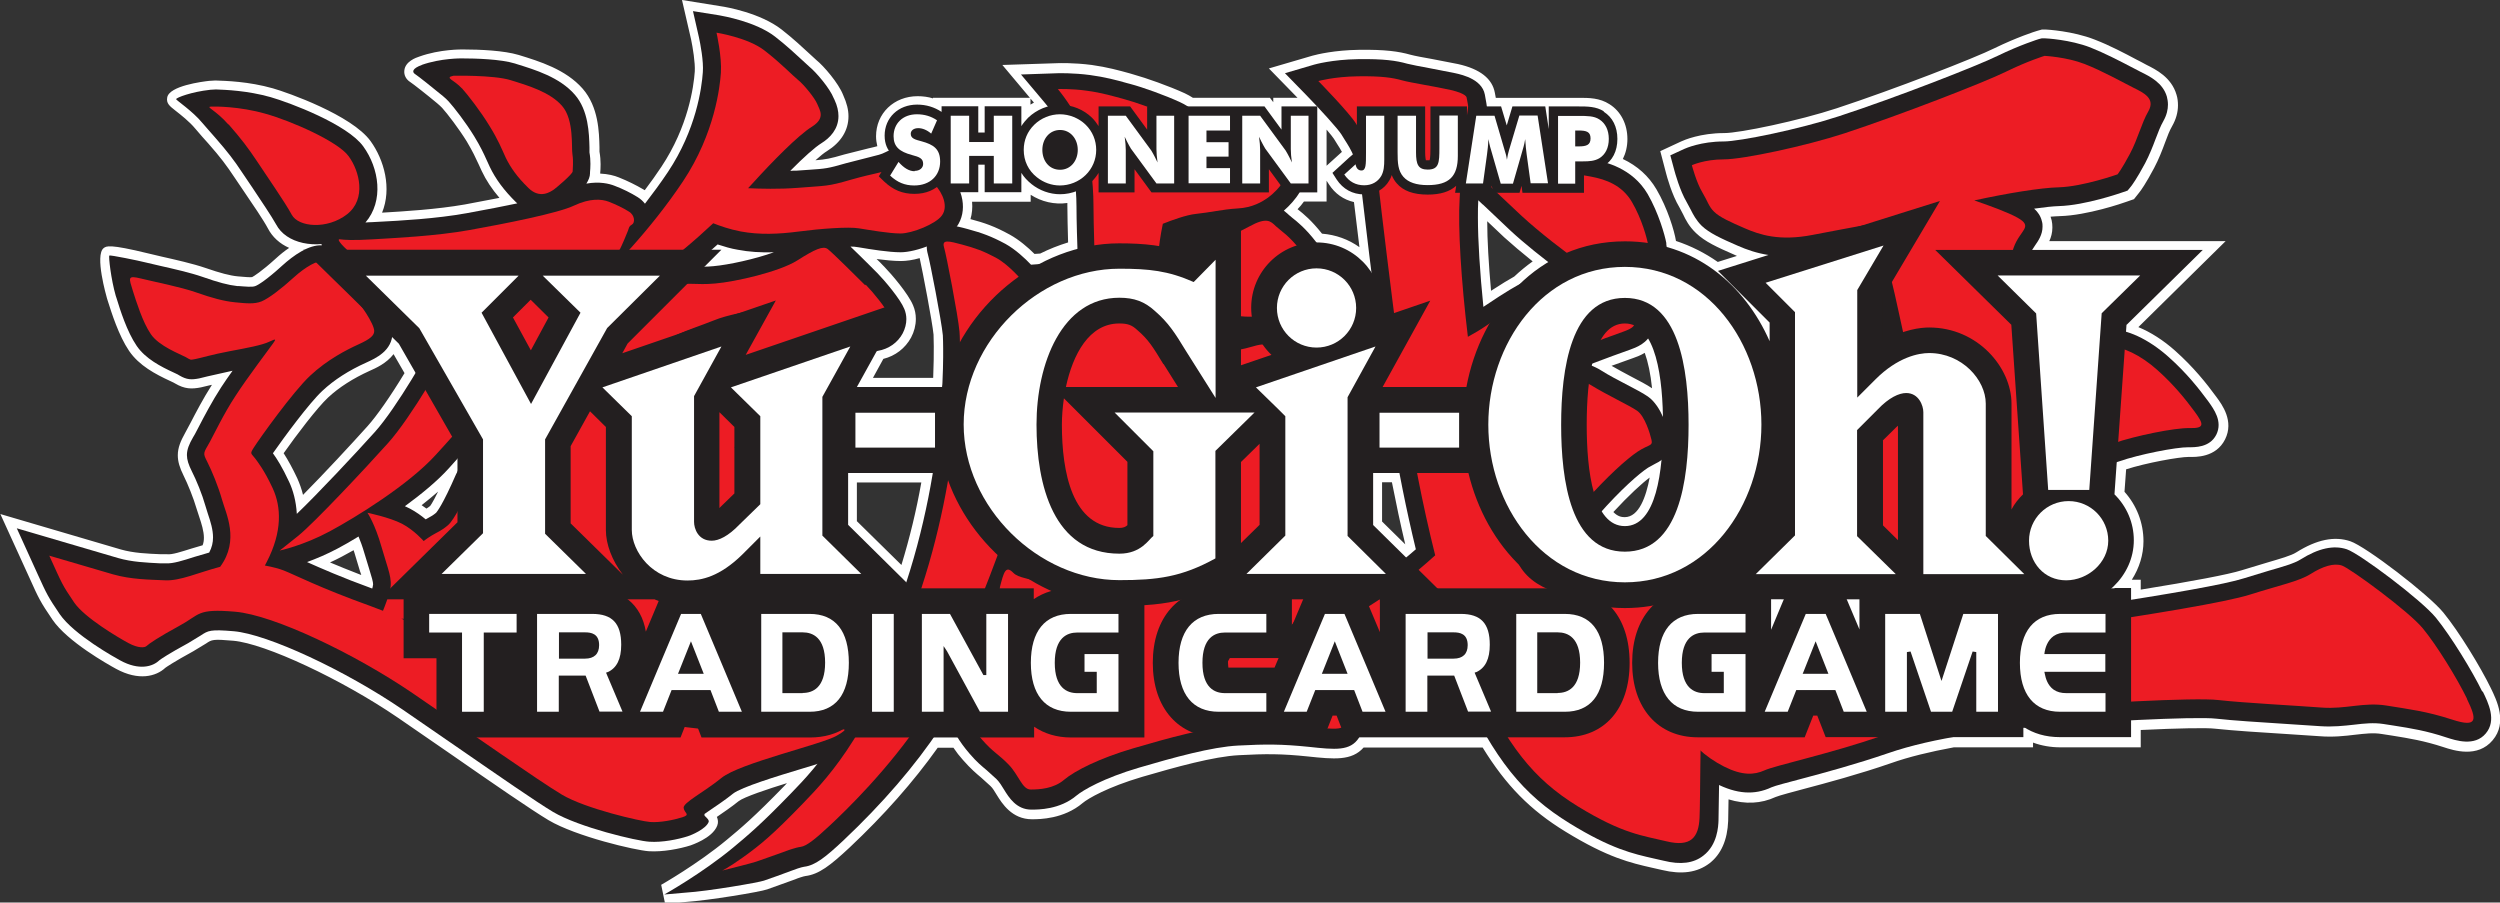 <svg xmlns="http://www.w3.org/2000/svg" viewBox="0 0 136.95 49.44"><rect x="0" y="0" width="136.95" height="49.44" fill="#333333" stroke="none"/><defs><style>.e{fill:#fff;}.f{fill:#ed1c24;}.g{fill:#231f20;}</style></defs><g id="a"></g><g id="b"><g id="c"><g><path class="g" d="M135.98,37.89c-.55-1.13-1.71-3.03-2.54-4.05-.79-.97-4.17-3.51-4.88-3.75-.72-.24-1.55-.06-2.54,.56-.33,.21-.95,.39-1.72,.61l-1.38,.42c-.82,.26-3.03,.68-6.18,1.17v-.62h-1.07c.74-.66,1.22-1.59,1.22-2.61,0-.97-.39-1.86-1.06-2.52,.01-.15,.06-.84,.13-1.78,.05-.02,.1-.03,.14-.05,1.05-.37,3.11-.78,3.79-.77,.32,0,1.16,.03,1.52-.69,.36-.73-.14-1.4-.43-1.81-.53-.72-1.2-1.57-2.19-2.45-.77-.68-1.58-1.15-2.32-1.36l.03-.41c.41-.4,4.17-4.1,4.17-4.1h-9.34c.05-.08,.1-.16,.16-.24,.16-.23,.4-.57,.4-1.01,0-.09,0-.18-.03-.28-.07-.31-.23-.53-.43-.71,.56-.08,1.03-.13,1.35-.14,1.46-.04,3.42-.73,3.51-.76l.26-.09,.18-.22c.05-.06,.32-.42,.78-1.28,.24-.46,.42-.92,.57-1.32,.14-.37,.27-.71,.43-.99,.19-.34,.25-.64,.25-.9,0-.17-.03-.32-.06-.44-.22-.75-.92-1.1-1.43-1.35,0,0-.52-.27-.52-.27-.61-.32-1.46-.76-2.24-1.07-1.11-.43-2.43-.5-2.49-.5h-.17l-.16,.04s-1.03,.32-2.26,.92c-1.08,.53-5.49,2.26-8.7,3.31-2.13,.7-5.42,1.38-6.31,1.38-1.23,0-2.07,.37-2.16,.41l-.76,.35,.22,.82c.03,.11,.3,1.11,.68,1.75l.21,.39c.14,.28,.3,.59,.61,.9,.42,.4,1.05,.69,1.97,1.09,.47,.2,1,.39,1.65,.5l-2.73,.86,2.83,2.83v1.02c-1.07-2.42-3-4.39-5.61-5.14,0-.08-.02-.15-.03-.21v-.07c-.08-.43-.42-1.64-1.02-2.68-.6-1.03-1.53-1.48-2.21-1.69,.35-.31,.55-.76,.55-1.32,0-.64-.27-1.19-.75-1.49-.42-.27-.91-.27-1.39-.27h-1.63v1.24l-.19-1.24h-1.8s-.22,.73-.31,1.04c-.11-.37-.31-1.04-.31-1.04h-.76c-.04-.28-.09-.57-.12-.68,0,0,.01,.12,.02,.18-.03-.99-1.24-1.26-1.64-1.35l-1.43-.28c-.48-.09-.97-.18-1.2-.24-.6-.17-1.29-.27-2.69-.25-1.43,.02-2.37,.29-2.41,.3l-1.6,.47,1.17,1.2c.78,.8,1.74,1.86,1.92,2.15l.18,.29c.15,.24,.32,.5,.46,.83l-.21,.18-.93,.85,.23,.36c.33,.5,.82,.78,1.41,.8,.11,.92,.3,2.53,.52,4.35-.62-1-1.72-1.67-2.98-1.69-.02-.03-.04-.05-.06-.08-.58-.75-1.02-1.1-1.31-1.33l-.19-.16-.02-.02c-.08-.08-.17-.14-.25-.21,.3-.26,.62-.61,.82-.95h1.01V5.83h-1.97v1.25h-.02c-.37-.52-.91-1.25-.91-1.25h-4.12c-.15-.11-.31-.21-.5-.3-.82-.38-2.05-.82-2.73-1l-.19-.05c-.56-.16-1.2-.33-2.02-.44-.91-.12-1.71-.1-1.74-.1l-2.04,.07,1.33,1.58s.08,.1,.2,.25c-.42,.11-.82,.32-1.14,.63-.14,.14-.27,.3-.37,.46v-1.09h-2.01v1.44h-.35v-1.44h-2.01v.31c-.39-.26-.84-.4-1.34-.4-1.03,0-1.78,.72-1.78,1.7,0,.35,.09,.61,.23,.81-.06,.03-.12,.04-.18,.07-.23,.12-.42,.16-.86,.27l-1.29,.33c-1,.29-1.13,.3-2.01,.36l-.72,.05c-.11,0-.22,0-.33,.01,.74-.75,1.36-1.3,1.7-1.51,.47-.29,.94-.77,.94-1.49,0-.26-.06-.56-.22-.9l-.04-.08c-.21-.54-.96-1.42-1.34-1.73l-.37-.34c-.37-.34-.87-.81-1.5-1.3-1.07-.83-2.86-1.13-3.06-1.17l-1.44-.23,.33,1.45c.07,.32,.26,1.3,.21,1.9-.06,.87-.37,3.15-1.91,5.46-.4,.6-.83,1.18-1.26,1.74-.11-.14-.24-.26-.4-.36-.37-.23-.81-.45-1.26-.62-.3-.12-.84-.25-1.55-.12,.12-.19,.2-.38,.2-.57v-.06c.02-.22,.05-.63-.03-1.08v-.28c-.02-.75-.05-2.02-.8-2.88-.83-.96-2.19-1.37-3.19-1.68l-.09-.03c-.78-.24-2.15-.28-2.91-.28,0,0-1.14-.02-2.21,.36-.59,.21-.55,.41-.39,.51,.16,.1,1.07,.83,1.52,1.2,.12,.1,.24,.21,.32,.3,.29,.32,.93,1.14,1.4,1.91,.34,.56,.51,.92,.68,1.3l.17,.37c.32,.67,.78,1.29,1.44,1.94,.02,.02,.04,.04,.07,.06-.76,.16-1.67,.34-2.78,.54-1.65,.3-3.63,.41-4.82,.47l-.37,.02c-.13,0-.24,.01-.35,.02,1.02-1.19,.75-2.97-.12-4.17-.87-1.21-4.03-2.4-5.08-2.7-1.28-.36-2.47-.4-2.99-.42l-.34,.02h.02c-1.02,.11-1.85,.43-1.86,.51-.01,.06,.89,.64,1.44,1.31,.13,.16,.4,.45,.7,.8h0c.68,.78,1.03,1.23,1.49,1.93l.52,.77c.48,.72,1.08,1.61,1.33,2.06,.27,.51,.79,.86,1.47,1.01,.33,.07,.67,.09,1.01,.06,0,.02,.01,.05,.02,.07-.32-.02-.66,.09-1,.26h0c-.42,.22-.83,.53-1.18,.85-.82,.75-1.31,1.06-1.46,1.11-.16,.07-.52,.03-.93,0h-.07c-.47-.05-1.04-.2-1.89-.5-.66-.23-1.59-.44-2.34-.61l-.77-.18c-.39-.1-1.95-.42-2-.38-.05,.04,.09,1.3,.35,2.2l.04,.12c.2,.65,.57,1.84,1.11,2.63,.48,.7,1.31,1.13,2.05,1.47l.19,.09,.1,.06c.41,.24,.66,.24,1.08,.16,.02,0,.45-.11,.45-.11,0,0,1.28-.29,1.38-.31-.23,.32-.45,.64-.62,.9-.5,.77-.94,1.61-1.23,2.17l-.21,.4-.1,.18c-.22,.38-.34,.67-.34,.98,0,.26,.09,.53,.27,.89,.24,.47,.57,1.27,.74,1.88l.13,.42c.16,.47,.29,.9,.29,1.32,0,.28-.06,.55-.21,.83-.36,.11-.82,.24-.82,.24-.62,.2-1.16,.37-1.53,.35h-.34c-.76-.04-1.54-.07-2.3-.29l-5.55-1.63,1.15,2.53c.49,1.08,.57,1.24,1.2,2.17,.78,1.14,3.06,2.4,3.32,2.54,1.02,.56,1.79,.35,2.16-.03l-.03,.03c.08-.07,.54-.38,1.59-.95l.69-.42c.41-.27,.52-.34,1.81-.23,1.84,.16,6.08,2.13,9.26,4.3l2.96,2.04c2.33,1.61,4.35,3.01,5.27,3.56,1.42,.84,4.58,1.59,5.27,1.63,.71,.05,1.58-.13,2.11-.3,.17-.05,.99-.39,1.14-.78,.04-.11-.12-.24-.21-.33-.03-.02-.01-.07-.02-.11,.11-.08,.24-.16,.35-.24,.35-.24,.79-.53,1.21-.87,.45-.36,2.48-.98,3.68-1.34,.31-.1,.59-.18,.85-.26-.49,.61-.94,1.08-1.34,1.49-1.68,1.74-2.42,2.35-3.2,3-1.69,1.4-3.76,2.56-3.76,2.56l1.14-.1c1.29-.08,4.09-.57,4.32-.66l.71-.25,.79-.29c.14-.06,.55-.2,.7-.22,.6-.07,1.17-.52,2.15-1.44,1.95-1.83,3.58-3.71,4.9-5.6h1.39c.18,.28,.38,.57,.62,.84,.4,.47,.69,.7,.94,.91l.54,.49c.16,.16,.29,.37,.41,.57,.27,.44,.68,1.1,1.5,1.1,.38,0,1.56,0,2.47-.77,.35-.29,1.46-.95,3.43-1.53,1.87-.55,3.99-1.14,5.43-1.21,1.51-.08,2.38-.08,3.86,.07,1.46,.15,2.27,.24,2.75-.49h5.17c.07,0,.94,0,1.88,0,1.31,2.19,2.63,3.53,4.51,4.69,2.26,1.39,3.46,1.66,4.61,1.92l.53,.12c.92,.23,1.64,.14,2.17-.28,.77-.59,.82-1.6,.83-1.93l.03-1.9h0c1.06,.49,1.98,.55,2.87,.14,.17-.08,.94-.28,1.62-.46,1.29-.34,3.05-.82,4.74-1.4,1.12-.39,2.36-.67,3.62-.89h3.84v-.51h.1c.53,.32,1.17,.51,1.9,.51h3.9v-.92c2.08-.1,4.03-.17,4.65-.09,.88,.1,2.46,.2,3.86,.29l1.82,.12c.7,.05,1.31-.02,1.86-.08,.58-.07,1.08-.12,1.61-.04l.58,.09c.95,.15,1.77,.28,2.88,.65,.5,.16,1.54,.51,2.15-.22,.61-.72,.14-1.68-.17-2.31Zm-115.57-5.71s-.02,.05-.02,.07c-1.68-.61-2.83-1.12-3.57-1.45,.49-.18,1.07-.42,1.69-.75,.32-.17,.71-.39,1.13-.65,.1,.24,.21,.53,.32,.91l.25,.82c.16,.52,.23,.75,.23,.91,0,.05,0,.09-.02,.13Zm.11-8.51c-1.05,1.17-3.15,3.41-4.27,4.48-.04-.71-.21-1.3-.42-1.75-.38-.82-.69-1.3-.89-1.57,.6-.86,1.98-2.74,2.71-3.42,.64-.6,1.45-1.12,2.41-1.55,.45-.2,1.26-.57,1.4-1.39,.21,.2,.35,.35,.39,.38,.04,.07,.42,.74,.91,1.59-.68,1.13-1.56,2.49-2.23,3.23Zm4.53,2.17l-.05,.11c-.76,1.75-1.07,2.1-1.11,2.15-.17,.14-.26,.19-.41,.27l-.16,.09c-.24-.2-.53-.41-.85-.58-.09-.05-.19-.09-.29-.14,.9-.66,1.77-1.37,2.41-2.08,.17-.19,.31-.35,.47-.52v.7Zm7.28-3.31c.28,.27,.72,.71,.87,.86v.68l-.64-.02c-.42,0-.77,0-1.09,.01,.21-.38,.53-.94,.85-1.53Zm1.12,8.27c-.75-.74-1.89-1.86-2.18-2.15v-.51c.24,.21,.46,.38,.68,.49,.42,.21,.85,.3,1.26,.28v.12c0,.48,.15,1.02,.4,1.56-.05,.08-.1,.14-.15,.21Zm1.17-11.79l-.21,.24-.3,.1c.11-.19,.27-.49,.29-.53l.05-.05c.08,.05,.17,.12,.25,.17-.02,.02-.06,.04-.08,.06Zm4.48-4.42c-.18,.02-.34,.02-.48,.02l.92-.92h-.56c.11-.1,.23-.2,.34-.3,.37,.12,.73,.23,1.1,.29,.62,.12,1.26,.16,1.98,.14-1.01,.37-2.49,.69-3.3,.76Zm10.52,17.28c-1.13-1.11-2.87-2.82-3.16-3.11v-2.84h4.62c-.3,1.82-.77,3.85-1.46,5.95Zm1.98-10.67h-4.65c.32-.58,.72-1.3,1.1-1.98h.05c.59-.11,1.09-.46,1.36-.97,.13-.25,.2-.52,.2-.78,0-.19-.04-.38-.11-.55-.22-.55-1.08-1.56-1.46-1.95-.01-.01-.84-.85-1.49-1.47,.14,0,.25,0,.32,.02l.14,.02c.65,.11,1.63,.27,2.29,.27,.37,0,.9-.12,1.42-.32,0,.12,.01,.24,.05,.37,.11,.38,.74,3.61,.82,4.44,0,.02,.06,1.12-.04,2.9Zm5.52-6.83c-.23,.02-.46,.04-.64,.05-.33-.35-.86-.84-1.4-1.14-.78-.42-1.29-.6-2.06-.81-.19-.05-.38-.1-.56-.14,.34-.52,.39-1.17,.17-1.8h.97v-1.51h.35v1.51h2.01v-1.06c.14,.23,.33,.43,.55,.61,.45,.36,1.01,.56,1.57,.56,.3,0,.59-.06,.87-.16,.02,.27,.03,.53,.03,.76,0,.59,.03,1.59,.05,2.4-.66,.18-1.29,.42-1.9,.73Zm11.89,14.37c-.13,.13-.34,.34-.65,.64-.07,.03-.15,.04-.21,.07,.02-.1,.04-.19,.04-.19,.05-.22,.14-.57,.14-.93s-.09-.7-.34-.97v-.06c.4,.04,.77,.09,1.02,.15v1.29Zm8.03,1.81c-.84-.82-1.62-1.6-1.81-1.79v-2.85h1.46c.26,1.38,.57,2.81,.9,4.18-.18,.16-.36,.31-.54,.46Zm6.22-15c-.4,.22-.86,.49-1.99,1.24-.19-1.9-.3-3.61-.3-4.89,0-.35,0-.67,.02-.95l.24,.23,1.51,1.43c.59,.55,1.39,1.2,2.08,1.73-.57,.34-1.1,.74-1.57,1.2Zm5.99,20.2c-.09-1.03-.42-1.88-.96-2.48,.24,.02,.49,.03,.74,.03,.35,0,.67-.04,1-.08-.23,.84-.5,1.74-.77,2.52Zm-.23-6.94c-.55,0-.96-.31-1.27-.81,1.14-1.27,2.07-2.09,2.53-2.39l.38-.21c.14-.06,.26-.13,.36-.21-.18,1.92-.71,3.62-2,3.62Zm1.26-7.11c-.25-.17-.63-.38-1.12-.63-.48-.25-1.02-.53-1.46-.81-.15-.09-.32-.16-.49-.23,0-.05,.02-.09,.03-.14,.87-.33,1.62-.6,2.05-.76,.25-.09,.7-.25,.99-.62,.6,.98,.79,2.69,.82,4.3-.19-.42-.46-.86-.82-1.12Zm6.76,12.79v-1.66c.16,0,.34,0,.56,0h.14c-.22,.52-.52,1.23-.7,1.65Zm4.84-1.36v1.35c-.17-.41-.47-1.12-.69-1.64h.69v.29Z"></path><path class="e" d="M36.42,49.44l-.2-.97h0s1.99-1.13,3.6-2.47c.76-.63,1.48-1.23,3.16-2.96,.04-.04,.09-.09,.13-.14-1.04,.32-2.36,.76-2.65,.99-.41,.33-.84,.62-1.19,.86,.06,.14,.09,.3,.02,.48-.27,.7-1.45,1.07-1.46,1.08-.6,.19-1.53,.37-2.29,.32-.74-.05-3.99-.81-5.49-1.7-.95-.57-2.97-1.96-5.3-3.58l-2.96-2.04c-3.06-2.09-7.27-4.06-9.01-4.21-1.12-.1-1.18-.06-1.49,.15l-.71,.43c-1.06,.58-1.45,.85-1.52,.9-.51,.48-1.47,.73-2.7,.06-.44-.24-2.67-1.49-3.49-2.7-.66-.97-.75-1.16-1.24-2.25l-1.61-3.53,6.6,1.94c.7,.2,1.45,.23,2.17,.26h.35c.28,.04,.8-.14,1.35-.31l.61-.18c.05-.13,.07-.26,.07-.41,0-.36-.13-.77-.26-1.16l-.14-.43c-.17-.59-.49-1.37-.71-1.81s-.32-.78-.32-1.12c0-.42,.16-.79,.4-1.22l.3-.56c.28-.54,.69-1.33,1.17-2.08l-.14,.03s-.44,.11-.46,.11c-.51,.1-.89,.1-1.43-.22-.02-.01-.04-.02-.07-.04l-.19-.09c-.8-.37-1.7-.84-2.25-1.65-.57-.84-.96-2.09-1.17-2.75l-.04-.13c-.03-.11-.68-2.36-.18-2.75,.15-.11,.3-.23,2.43,.29l.76,.18c.71,.16,1.69,.38,2.39,.62,.81,.28,1.34,.42,1.77,.46,.34,.03,.68,.06,.78,.04,.07-.03,.52-.31,1.29-1.01,.25-.23,.5-.43,.74-.59-.52-.23-.92-.6-1.16-1.06-.23-.44-.85-1.35-1.3-2.01l-.52-.77c-.45-.68-.78-1.12-1.45-1.88l-.34-.38c-.16-.18-.29-.33-.37-.43-.32-.39-.81-.77-1.09-.99-.32-.25-.51-.4-.45-.72,.11-.64,1.94-.87,2.3-.91h0l.34-.02c.57,.02,1.81,.05,3.15,.43,.81,.23,4.32,1.47,5.35,2.89,.75,1.04,1.17,2.59,.63,3.92,1.19-.07,3.01-.18,4.54-.45,.7-.13,1.33-.25,1.89-.36-.41-.48-.73-.96-.97-1.47l-.17-.37c-.17-.37-.33-.71-.65-1.25-.44-.71-1.06-1.52-1.35-1.84-.07-.07-.17-.17-.27-.25-.5-.42-1.34-1.08-1.47-1.16-.24-.15-.36-.39-.33-.64,.05-.49,.63-.7,.82-.76,1.14-.41,2.33-.39,2.39-.39,.94,0,2.25,.06,3.05,.3,1.14,.35,2.58,.79,3.51,1.85,.87,1,.9,2.38,.92,3.2v.25c.09,.5,.06,.94,.04,1.16v.04c.43,.02,.78,.11,1.02,.21,.48,.19,.94,.42,1.35,.66,.02,.01,.05,.03,.07,.04,.33-.44,.64-.87,.91-1.28,1.47-2.21,1.77-4.38,1.83-5.22,.03-.48-.11-1.32-.2-1.75l-.5-2.17,2.17,.35c.21,.03,2.11,.35,3.29,1.27,.64,.5,1.15,.98,1.53,1.33l.37,.34c.4,.32,1.22,1.27,1.47,1.92,.2,.44,.29,.81,.29,1.16,0,.77-.41,1.43-1.18,1.91-.15,.09-.36,.26-.63,.5,.59-.05,.77-.08,1.59-.32l1.31-.33c.23-.05,.38-.09,.49-.12-.04-.17-.07-.35-.07-.54,0-1.26,.98-2.2,2.28-2.2,.29,0,.58,.04,.84,.12v-.03h5.31l-1.51-1.8,3.07-.1h0s.83-.03,1.83,.1c.85,.12,1.5,.3,2.08,.46l.2,.06c.69,.19,1.96,.64,2.81,1.03,.17,.08,.31,.16,.45,.25h4.22l.18,.24v-.24h1.33l-1.57-1.61,2.39-.7c.26-.07,1.19-.3,2.54-.32,1.46-.02,2.19,.09,2.83,.27,.22,.06,.7,.15,1.16,.23l1.44,.28c1.21,.27,1.88,.8,2.02,1.58,.01,.06,.03,.16,.05,.27h4.57c.53,0,1.12,0,1.66,.35,.62,.39,.98,1.09,.98,1.91,0,.4-.09,.77-.25,1.09,.8,.38,1.41,.93,1.84,1.66,.61,1.04,.98,2.27,1.07,2.83,.82,.27,1.59,.66,2.29,1.15l1.05-.33s-.09-.04-.13-.06c-.96-.42-1.62-.72-2.11-1.19-.38-.36-.57-.73-.71-1.03l-.2-.38c-.42-.69-.7-1.74-.73-1.86l-.32-1.22,1.14-.53c.17-.08,1.06-.46,2.36-.46h.01c.84,0,4.1-.68,6.16-1.36,3.19-1.05,7.58-2.76,8.64-3.29,1.23-.6,2.23-.92,2.34-.95l.25-.07h.25s1.43,.07,2.65,.55c.81,.31,1.66,.76,2.28,1.09,0,0,.55,.28,.55,.29,.52,.26,1.37,.68,1.65,1.64,.06,.19,.08,.39,.08,.58,0,.39-.11,.77-.32,1.14-.14,.24-.26,.55-.38,.88-.17,.46-.35,.93-.61,1.42-.44,.83-.72,1.23-.83,1.36l-.27,.34-.4,.14c-.22,.08-2.16,.75-3.66,.79-.14,0-.31,.02-.51,.03,.02,.07,.04,.13,.06,.2,.03,.13,.04,.26,.04,.39,0,.29-.07,.54-.17,.75h9.66l-4.78,4.71c.68,.28,1.37,.72,2.01,1.29,1.02,.91,1.72,1.79,2.26,2.53,.32,.43,.98,1.33,.48,2.33-.5,1-1.61,.97-1.98,.96-.55,0-2.35,.33-3.44,.68l-.09,1.23c.67,.75,1.04,1.7,1.04,2.71,0,.74-.23,1.47-.64,2.11h.49v.54c2.85-.46,4.8-.83,5.53-1.06l1.39-.42c.71-.21,1.32-.38,1.6-.56,1.13-.71,2.1-.9,2.96-.61,.86,.29,4.29,2.92,5.1,3.91,.86,1.05,2.04,2.99,2.6,4.14l-.45,.22,.45-.22c.32,.66,.92,1.88,.1,2.85-.83,.99-2.14,.56-2.69,.38-1.07-.35-1.87-.48-2.8-.63l-.58-.09c-.47-.08-.93-.02-1.47,.04-.57,.07-1.21,.14-1.95,.08l-1.81-.12c-1.32-.08-2.97-.19-3.89-.29-.47-.06-1.99-.03-4.09,.07v.95h-4.4c-.53,0-1.04-.09-1.5-.26v.26h-4.34c-1.3,.24-2.46,.52-3.45,.87-1.73,.6-3.56,1.09-4.77,1.41-.45,.12-1.39,.37-1.54,.44-.8,.37-1.66,.41-2.58,.13l-.02,1.18c-.04,1.05-.39,1.83-1.02,2.32-.67,.51-1.52,.63-2.6,.37l-.53-.12c-1.19-.27-2.43-.55-4.76-1.98-1.93-1.18-3.26-2.53-4.54-4.61h-6.52c-.65,.74-1.63,.64-3.05,.49-1.45-.15-2.3-.15-3.78-.07-1.38,.07-3.46,.65-5.31,1.19-1.89,.56-2.95,1.18-3.25,1.43-1.04,.88-2.35,.89-2.78,.89h0c-1.1,0-1.64-.87-1.93-1.34-.11-.18-.22-.37-.34-.48l-.52-.47c-.25-.21-.56-.47-.99-.96-.19-.21-.36-.43-.52-.67h-.86c-1.33,1.87-2.95,3.7-4.82,5.46-1.06,.99-1.69,1.48-2.43,1.57-.09,.01-.43,.12-.56,.18l-1.53,.55c-.38,.14-3.24,.61-4.46,.69l-1.13,.1Zm9.68-8.51l-1.04,1.28c-.52,.64-1.01,1.15-1.36,1.52-1.71,1.78-2.46,2.39-3.24,3.04-.65,.54-1.37,1.05-2.01,1.48,1.32-.16,2.99-.46,3.22-.53h0c.16-.06,.39-.14,.71-.25l.79-.28c.11-.05,.59-.22,.81-.24,.46-.05,.99-.48,1.86-1.3,1.89-1.78,3.51-3.64,4.83-5.52l.15-.21h1.92l.15,.23c.18,.29,.37,.54,.58,.78,.37,.43,.63,.64,.87,.85l.57,.52c.22,.22,.37,.47,.5,.68,.3,.49,.57,.86,1.07,.86h0c.35,0,1.38,0,2.14-.65,.47-.4,1.69-1.06,3.61-1.62,1.9-.56,4.06-1.16,5.54-1.23,1.53-.08,2.42-.08,3.93,.08,1.46,.15,1.98,.18,2.28-.27l.15-.22h7.6l.15,.24c1.24,2.07,2.5,3.38,4.35,4.52,2.19,1.34,3.35,1.6,4.46,1.85l.54,.12c.78,.19,1.35,.13,1.76-.19,.59-.45,.62-1.28,.63-1.55l.05-2.66,.7,.32c.94,.43,1.71,.48,2.45,.14,.19-.08,.7-.22,1.7-.49,1.2-.32,3-.8,4.7-1.39,1.04-.36,2.25-.66,3.69-.91l3.43-.02v-.46l.62-.06,.24,.08c.47,.29,1.03,.44,1.64,.44h3.4v-.9l.47-.02c1.43-.07,3.95-.18,4.74-.09,.89,.1,2.52,.21,3.83,.29l1.82,.12c.65,.05,1.24-.02,1.76-.08,.6-.07,1.15-.13,1.75-.03l.58,.09c.97,.15,1.81,.29,2.96,.67,.63,.21,1.27,.34,1.61-.07,.37-.44,.1-1.08-.24-1.76h0c-.54-1.1-1.66-2.96-2.48-3.95-.77-.95-4.09-3.4-4.65-3.59-.57-.19-1.26-.03-2.11,.51-.39,.25-1.04,.43-1.85,.67l-1.38,.41c-1.05,.33-3.98,.83-6.25,1.19l-.58,.09v-.71h-1.89l.98-.87c.67-.59,1.05-1.41,1.05-2.23s-.32-1.59-.91-2.17l-.16-.16,.17-2.35,.45-.14c1.02-.36,3.21-.79,3.97-.79,.41,0,.87-.03,1.06-.41,.21-.42-.07-.84-.39-1.28-.52-.7-1.17-1.52-2.12-2.37-.68-.61-1.44-1.05-2.12-1.25l-.39-.11,.07-1,3.43-3.38h-8.99l.45-.75c.06-.1,.12-.19,.18-.28,.14-.2,.3-.44,.3-.72,0-.06,0-.12-.02-.17-.04-.17-.12-.31-.28-.45l-.78-.72,1.05-.15c.6-.08,1.08-.13,1.41-.14,1.37-.04,3.27-.71,3.36-.73l.13-.05,.09-.11c.04-.06,.3-.4,.73-1.21,.23-.44,.4-.88,.54-1.26,.16-.41,.29-.76,.46-1.06,.12-.22,.19-.44,.19-.65,0-.1-.01-.2-.04-.3-.16-.54-.7-.81-1.17-1.04l-.53-.27c-.61-.32-1.44-.75-2.19-1.05-1.05-.41-2.31-.47-2.33-.47h-.08l-.08,.02c-.1,.03-1.03,.33-2.19,.89-1.09,.54-5.54,2.28-8.77,3.34-2.21,.72-5.52,1.41-6.47,1.41h-.01c-1.11,0-1.86,.33-1.94,.37l-.38,.17,.11,.41c.09,.35,.34,1.14,.63,1.62l.22,.41c.13,.27,.27,.53,.52,.77,.37,.35,.96,.62,1.82,.99,.34,.15,.87,.36,1.53,.46l.07,.97-1.95,.62,2.39,2.39v1.23l-.96,.2c-1.09-2.47-2.97-4.19-5.29-4.86l-.33-.09-.03-.34c0-.07-.01-.13-.02-.18-.07-.45-.39-1.61-.96-2.58-.41-.7-1.06-1.19-1.93-1.47l-.84-.27,.67-.58c.25-.22,.38-.54,.38-.94,0-.47-.19-.86-.52-1.07-.3-.19-.7-.19-1.13-.19h-1.13v.74l-.99,.08-.12-.81h-1l-.69,2.32-.68-2.32h-.82l-.06-.43c-.03-.19-.06-.39-.09-.52h-.02v-.14c-.08-.35-.48-.6-1.25-.78l-1.42-.28c-.49-.09-1-.18-1.24-.25-.56-.15-1.21-.26-2.55-.23-1.26,.02-2.12,.24-2.28,.28l-.8,.23,.59,.6c.12,.12,.29,.3,.49,.51h.25v.27c.51,.55,1.08,1.19,1.24,1.46l.17,.28c.16,.25,.34,.53,.5,.89l.15,.34-1.1,.97c.24,.36,.58,.56,1.01,.58l.42,.02,.05,.42c.11,.92,.3,2.53,.52,4.35l-.92,.33c-.56-.9-1.52-1.44-2.56-1.45h-.24l-.21-.28c-.54-.69-.94-1.02-1.21-1.24l-.21-.17c-.11-.1-.18-.16-.25-.21l-.5-.37,.47-.41c.29-.25,.56-.56,.72-.83l.15-.25h.79v-3.71h-.97v1.49l-.82-.33-.1-.12-.76-1.04h-4.03l-.13-.09c-.12-.09-.26-.18-.42-.25-.8-.37-2-.79-2.65-.97l-.19-.05c-.55-.15-1.17-.32-1.95-.43-.88-.12-1.64-.09-1.65-.09l-1.02,.03,.67,.8s.12,.14,.21,.27l.45,.6-.73,.19c-.36,.09-.67,.26-.91,.5-.11,.11-.21,.23-.29,.37l-.64,1.01,.64,1.01c.11,.18,.26,.34,.43,.48,.54,.43,1.24,.58,1.96,.31l.63-.24,.04,.67c.02,.28,.03,.55,.03,.79,0,.58,.03,1.58,.05,2.39v.4l-.37,.1c-.61,.16-1.22,.4-1.8,.69l-.19,.05-.88,.07-.16-.17c-.45-.47-.9-.84-1.28-1.04-.74-.4-1.2-.56-1.95-.76-.18-.05-.36-.1-.53-.13l-.72-.15,.4-.62c.25-.38,.29-.87,.11-1.37l-.23-.66h1.17v-1.51h1.35v1.51h1.01v-3.71h-1.01v1.44h-1.35v-1.44h-1.01v.74l-.78-.52c-.31-.21-.67-.31-1.07-.31-.75,0-1.28,.49-1.28,1.2,0,.21,.05,.39,.15,.53l.34,.5-.67,.29c-.32,.16-.56,.22-1,.32l-1.28,.33c-1.03,.3-1.2,.31-2.1,.38l-.72,.05c-.07,0-.14,0-.22,0l-1.42,.07,.91-.92c.56-.56,1.32-1.29,1.79-1.59,.47-.29,.71-.65,.71-1.06,0-.21-.06-.44-.17-.69l-.05-.11c-.17-.44-.86-1.26-1.19-1.52l-.4-.36c-.37-.35-.86-.81-1.47-1.28-1-.78-2.76-1.06-2.83-1.07l-.71-.11,.17,.72s.28,1.25,.23,2.04c-.06,.91-.39,3.3-1.99,5.7-.38,.57-.81,1.16-1.29,1.77l-.39,.5-.4-.49c-.08-.1-.17-.19-.27-.25-.35-.21-.76-.42-1.18-.58-.26-.1-.69-.2-1.28-.1l-1.1,.19,.59-.95c.1-.16,.13-.27,.13-.32l.02-.47c0-.17,0-.37-.04-.57l-.1-.55h.08c-.02-.7-.09-1.71-.67-2.37-.74-.85-2.02-1.24-2.95-1.52-.62-.19-1.63-.28-2.86-.29-.02,0-.97,0-1.89,.28,.38,.29,.88,.7,1.13,.9,.14,.11,.28,.24,.37,.35,.3,.33,.97,1.19,1.46,1.99,.36,.59,.54,.98,.71,1.35l.17,.36c.29,.61,.72,1.18,1.33,1.79l.66,.65-.84,.26c-.76,.16-1.68,.34-2.8,.54-1.68,.3-3.68,.41-4.88,.48l-1.89,.1,.76-.89c.86-1.01,.58-2.55-.15-3.56-.75-1.03-3.71-2.2-4.81-2.51-1.22-.35-2.38-.38-2.87-.4l-.25,.02c-.35,.04-.68,.1-.94,.17,.28,.23,.6,.52,.85,.83,.08,.1,.2,.23,.35,.4l.34,.39c.7,.8,1.05,1.27,1.53,1.99l.51,.77c.6,.89,1.11,1.66,1.35,2.1,.2,.37,.6,.64,1.13,.76,.26,.06,.55,.07,.86,.05l.4-.03,.31,1.14-.68-.04c-.19-.01-.44,.06-.72,.2h-.02c-.33,.18-.7,.45-1.07,.79-.81,.74-1.36,1.11-1.61,1.21-.27,.11-.64,.08-1.15,.03-.61-.06-1.21-.21-2.1-.53-.65-.23-1.59-.44-2.28-.59l-.77-.18c-.28-.07-.9-.2-1.36-.29,.05,.41,.15,1,.3,1.48l.04,.12c.19,.62,.55,1.77,1.04,2.5,.4,.6,1.17,.99,1.85,1.3l.58,.28h0c.14,.05,.27,.04,.48,0l3.09-.7-.75,1.06c-.22,.32-.44,.62-.61,.89-.49,.74-.91,1.57-1.2,2.12l-.32,.6c-.2,.35-.27,.55-.27,.73,0,.17,.07,.37,.21,.67,.25,.49,.6,1.33,.78,1.97l.13,.4c.16,.46,.31,.96,.31,1.47,0,.38-.09,.73-.27,1.07l-.1,.18-1.02,.3c-.66,.21-1.24,.4-1.69,.37h-.33c-.79-.04-1.61-.07-2.43-.31l-4.5-1.33,.7,1.53c.49,1.07,.55,1.2,1.16,2.1,.58,.84,2.25,1.9,3.15,2.38,.76,.42,1.29,.31,1.54,.08h0l.02-.02,.05,.05-.04-.05c.13-.11,.63-.44,1.67-1.01l.67-.41c.53-.35,.77-.42,2.12-.3,1.95,.17,6.21,2.13,9.49,4.38l2.96,2.04c2.22,1.54,4.32,2.99,5.24,3.54,1.33,.79,4.41,1.52,5.05,1.56,.59,.05,1.39-.11,1.93-.28,.18-.06,.49-.21,.67-.34-.08-.11-.12-.23-.11-.38l-.03-.29,.55-.35c.4-.27,.82-.55,1.22-.88,.44-.36,1.75-.79,3.85-1.43l2.42-.75Zm-7.5,3.71h0ZM53.15,12c.79,.21,1.34,.4,2.16,.85,.51,.28,1,.7,1.36,1.06l.31-.02c.5-.25,1.01-.45,1.53-.61-.02-.73-.04-1.53-.04-2.03,0-.04,0-.08,0-.13-.71,.1-1.42-.07-2.01-.45v.38h-3.21c.03,.33,0,.66-.09,.96Zm19.27,.8c.75,.06,1.45,.31,2.05,.74-.12-.98-.22-1.83-.3-2.47-.57-.13-1.04-.46-1.37-.97l-.13-.2v1.14h-1.24c-.1,.14-.22,.29-.35,.42l.04,.03c.29,.23,.72,.58,1.3,1.31Zm.25-5.7v1.98l.84-.76c-.08-.15-.17-.29-.26-.43l-.18-.29c-.05-.08-.19-.25-.39-.49Zm-16.22-1.7v.33c.06-.04,.12-.07,.19-.11l-.19-.22Zm33.26,30.52l-.97-.12c-.08-.91-.37-1.67-.84-2.18l-.85-.94,1.27,.11c.52,.04,1.06,.03,1.57-.04l.73-.08-.13,.71c-.23,.85-.51,1.75-.78,2.55Zm-.48-2.11s.04,.09,.06,.13c.01-.05,.03-.09,.04-.14-.03,0-.07,0-.1,0Zm8.26,.88l-.96-.19v-2.17h1.95l-.99,2.36Zm3.92-.01l-.98-2.33h1.94v2.14l-.96,.19Zm-80.69-1.81l-.5-.14c-1.63-.59-2.78-1.09-3.61-1.46l-1.12-.51,1.16-.42c.57-.21,1.12-.45,1.62-.72,.31-.17,.7-.39,1.11-.64l.5-.3,.22,.54c.11,.26,.22,.56,.33,.97l.24,.81c.17,.56,.25,.82,.25,1.05,0,.09-.01,.18-.03,.26l-.02,.06-.16,.49Zm-2.62-2.05c.48,.2,1.04,.43,1.69,.68-.02-.07-.04-.14-.07-.21l-.25-.83c-.03-.12-.07-.22-.1-.32-.23,.13-.45,.25-.64,.35-.21,.11-.43,.22-.65,.32Zm31.74,1.98l-3.89-3.83v-3.55h5.71l-.1,.58c-.34,2.05-.84,4.08-1.48,6.02l-.25,.77Zm-2.89-4.24l2.43,2.39c.45-1.47,.82-2.99,1.09-4.52h-3.53v2.13Zm-13.39,2.93l-.47-.33-2.33-2.3v-1.82l.83,.73c.23,.2,.41,.34,.57,.42,.32,.17,.67,.24,1.01,.23l.52-.02v.64c0,.39,.12,.86,.35,1.34l.12,.26-.61,.85Zm43.5-.3l-.38-.27-1.96-1.93v-3.56h2.37l.08,.41c.27,1.44,.58,2.84,.89,4.16l.07,.3-.23,.2c-.16,.14-.33,.28-.49,.41l-.35,.29Zm-1.35-2.62l1.27,1.25c-.26-1.09-.5-2.23-.73-3.4h-.54v2.14Zm-8.26,1.82l.25-1.21c.05-.23,.13-.53,.13-.83,0-.27-.07-.48-.21-.62l-.14-.15v-.76h.55c.42,.04,.81,.1,1.08,.16l.39,.09v1.9l-.98,.9-.11,.04-.95,.49Zm21.55-1.06c-.48,0-1.17-.18-1.7-1.05l-.19-.32,.25-.28c1.19-1.33,2.14-2.15,2.63-2.47l.42-.23c.13-.06,.22-.11,.3-.17l.91-.68-.11,1.13c-.26,2.71-1.1,4.08-2.5,4.08Zm-.62-1.28c.24,.25,.46,.28,.62,.28,.78,0,1.17-1.11,1.37-2.17-.42,.31-1.15,.98-1.99,1.89Zm-72.58,1.22l-.06-1.09c-.04-.7-.22-1.24-.38-1.57-.28-.6-.56-1.1-.84-1.49l-.21-.29,.2-.29c.45-.66,1.94-2.72,2.78-3.5,.68-.64,1.54-1.19,2.54-1.64,.49-.22,1.02-.5,1.11-1.02l.17-.94,1.15,1.16,1.06,1.84-.15,.25c-.52,.86-1.5,2.43-2.29,3.31-1.08,1.2-3.17,3.44-4.29,4.51l-.79,.75Zm-.26-4.44c.25,.39,.49,.83,.74,1.36,.13,.29,.24,.59,.32,.92,1.14-1.15,2.67-2.8,3.54-3.77h0c.5-.56,1.24-1.61,2.02-2.9l-.6-1.04c-.39,.51-.98,.77-1.32,.92-.9,.41-1.67,.9-2.27,1.46-.59,.55-1.73,2.05-2.44,3.06Zm7.72,4.23l-.27-.22c-.26-.21-.52-.39-.77-.52-.08-.04-.17-.08-.26-.12l-.81-.35,.71-.52c1-.73,1.79-1.41,2.34-2.01l1.34-1.49-.05,2.22-.05,.11c-.71,1.63-1.06,2.13-1.2,2.28-.24,.21-.36,.27-.54,.37l-.45,.25Zm-.17-1.39c.09,.06,.18,.12,.27,.19,.06-.04,.12-.07,.2-.14,0,0,.1-.1,.44-.79-.28,.24-.58,.49-.91,.75Zm7.51-3.08l1.6-2.87,1.49,1.46v1.4l-1.15-.03c-.41,0-.75,0-1.06,0l-.88,.03Zm1.73-1.04h.32l-.21-.2-.11,.2Zm58.3-.52c-.19-.43-.42-.75-.65-.91h0c-.22-.16-.62-.36-1.07-.6-.53-.28-1.06-.56-1.49-.83-.12-.08-.26-.13-.4-.18l-.39-.16,.17-.82,.25-.09c.87-.33,1.63-.6,2.06-.76,.19-.07,.56-.2,.77-.46l.45-.55,.37,.6c.55,.91,.85,2.44,.89,4.55l-.96,.21Zm-2.35-2.99c.34,.2,.71,.39,1.04,.57,.52,.27,.9,.47,1.18,.66-.08-.79-.22-1.44-.4-1.94-.25,.15-.5,.24-.65,.29-.28,.1-.68,.25-1.17,.42Zm-36.21,1.66h-5.97l1.62-2.92,.23-.04c.5-.09,.87-.34,1.07-.72,.09-.17,.14-.36,.14-.54,0-.13-.02-.25-.07-.36-.17-.42-.92-1.34-1.36-1.79l-.08-.08c-.23-.23-.88-.88-1.4-1.38l-.93-.89,1.28,.03c.17,0,.3,.01,.39,.03l.15,.02c.65,.11,1.59,.26,2.21,.26,.3,0,.78-.11,1.24-.29l.66-.25,.02,.7c0,.1,0,.17,.03,.25,.12,.42,.75,3.67,.84,4.53,0,.02,.06,1.15-.04,2.97l-.03,.47Zm-4.27-1h3.32c.06-1.47,.02-2.36,.02-2.37-.07-.71-.6-3.47-.76-4.19-.38,.11-.74,.16-1.03,.16-.39,0-.86-.05-1.33-.11,.15,.14,.27,.26,.34,.34l.08,.08c.39,.4,1.31,1.47,1.58,2.12,.1,.23,.15,.48,.15,.74,0,.35-.09,.7-.26,1.02-.32,.59-.87,1.01-1.52,1.17l-.57,1.04Zm-14.77-.46l1.04-1.8,.29-.28,1.17,.72-.84,.81-1.66,.56Zm47.82-2.56l-.08-.83c-.2-1.93-.3-3.64-.3-4.94,0-.36,0-.69,.02-.98l.06-1.08,2.54,2.41c.51,.47,1.25,1.09,2.04,1.7l.58,.45-.63,.38c-.53,.32-1.03,.7-1.48,1.13l-.11,.08c-.42,.22-.87,.5-1.95,1.22l-.69,.46Zm.62-5.57c0,1.03,.08,2.36,.21,3.82,.6-.39,.95-.6,1.27-.78,.32-.3,.66-.58,1.01-.83-.6-.48-1.15-.95-1.56-1.32l-.94-.89Zm-44.08,3.02l.94-.94h-.66l1.52-1.37,.28,.09c.38,.13,.72,.22,1.02,.28h.25l-.04,.04c.52,.08,1.07,.12,1.67,.09l.19,.97c-1.08,.4-2.62,.72-3.43,.79h0c-.2,.02-.36,.02-.52,.02l-1.23,.02Z"></path></g></g><g id="d"><g><path class="g" d="M23.13,3.55c-.59,.21-.55,.41-.39,.51,.16,.1,1.07,.83,1.52,1.2,.12,.1,.24,.21,.32,.3,.29,.32,.93,1.14,1.4,1.91,.34,.56,.51,.92,.68,1.3l.17,.37c.32,.67,.78,1.29,1.44,1.94,.02,.02,.04,.04,.07,.06-.76,.16-1.67,.34-2.78,.54-1.65,.3-3.63,.41-4.82,.47l-.37,.02c-.13,0-.24,.01-.35,.02,1.02-1.19,.75-2.97-.12-4.17-.87-1.21-4.03-2.4-5.08-2.7-1.28-.36-2.47-.4-2.99-.42l-.34,.02h.02c-1.02,.11-1.85,.43-1.86,.51-.01,.06,.89,.64,1.44,1.31,.13,.16,.4,.45,.7,.8h0c.68,.78,1.03,1.23,1.49,1.93l.52,.77c.48,.72,1.08,1.61,1.33,2.06,.27,.51,.79,.86,1.47,1.01,.33,.07,.67,.09,1.01,.06,0,.02,.01,.05,.02,.07-.71-.04-1.54,.54-2.18,1.12-.82,.75-1.31,1.06-1.46,1.11-.16,.07-.52,.03-.93,0h-.07c-.47-.05-1.04-.2-1.89-.5-.66-.23-1.59-.44-2.34-.61l-.77-.18c-.39-.1-1.95-.42-2-.38-.05,.04,.09,1.3,.35,2.2l.04,.12c.2,.65,.57,1.84,1.11,2.63,.48,.7,1.31,1.13,2.05,1.47l.19,.09,.1,.06c.41,.24,.66,.24,1.08,.16,.02,0,.45-.11,.45-.11,0,0,1.28-.29,1.38-.31-.23,.32-.45,.64-.62,.9-.5,.77-.94,1.61-1.23,2.17l-.21,.4-.1,.17c-.22,.38-.34,.67-.34,.98,0,.26,.09,.53,.27,.89,.24,.47,.57,1.27,.74,1.88l.13,.42c.16,.47,.29,.9,.29,1.32,0,.28-.06,.55-.21,.83-.36,.11-.82,.24-.82,.24-.62,.2-1.16,.37-1.53,.35h-.34c-.76-.04-1.54-.07-2.3-.29l-5.55-1.63,1.15,2.53c.49,1.08,.57,1.24,1.2,2.17,.78,1.14,3.06,2.4,3.32,2.54,1.02,.56,1.79,.35,2.16-.03l-.03,.03c.08-.07,.54-.38,1.59-.95l.69-.42c.41-.27,.52-.34,1.81-.23,1.84,.16,6.08,2.13,9.26,4.3l2.96,2.04c2.33,1.61,4.35,3.01,5.27,3.56,1.42,.84,4.58,1.59,5.27,1.63,.71,.05,1.58-.13,2.11-.3,.17-.05,.99-.39,1.14-.78,.04-.11-.12-.24-.21-.33-.03-.02-.01-.07-.02-.11,.11-.08,.24-.16,.35-.24,.35-.24,.79-.53,1.21-.87,.45-.36,2.48-.98,3.68-1.34,1.33-.4,2.1-.64,2.51-.88,.32-.18,.93-.54,.93-1.16,0-.1-.02-.21-.05-.33-.26-.83,.36-.88-1.62-.65l-.55,.02c-1.02,.1-4.8,0-6.63-.18-.9-.09-1.99-.25-3.46-.66,.06-.03,.12-.07,.17-.1,.66-.4,2.67-1.95,3.39-2.91,.7-.94,2.22-4.6,2.22-6.2,0-.05,0-.13,0-.22,1.13,.1,1.98,.18,2.52,.25,1.54,.21,2.83,.12,2.88,.12,0,0-.68-3.17-.92-3.53-.12-.19-.19-.66-.19-.92,0-.04,0-.07,0-.1,.04-.11,.06-.22,.06-.34,0-.19-.05-.38-.15-.56-.35-.62-1.35-.93-1.81-.93-.29,0-.56,.08-.96,.21-.2,.06-.44,.13-.74,.22,.05-.31,.08-.65,.08-.97,0-.21-.01-.41-.03-.59,.82-.48,2.16-1.2,2.47-1.32,.42-.17,3.64-1.11,4.14-1.19,.59-.1,1.09-.45,1.36-.96,.13-.25,.2-.52,.2-.78,0-.19-.04-.38-.11-.55-.22-.55-1.08-1.56-1.46-1.95-.01-.01-.84-.85-1.49-1.47,.14,0,.25,0,.32,.02l.14,.02c.65,.11,1.63,.27,2.29,.27,.83,0,2.49-.59,3.07-1.4,.6-.85,.39-2.08-.52-3.01-.39-.4-.65-.56-.86-.69l-.25-.17c-.7-.59-1.41-.66-2.28-.21-.23,.12-.42,.16-.86,.27l-1.29,.33c-1,.29-1.13,.3-2.01,.36l-.72,.05c-.11,0-.22,0-.33,.01,.74-.75,1.36-1.3,1.7-1.51,.47-.29,.94-.77,.94-1.49,0-.26-.06-.56-.22-.9l-.04-.08c-.21-.54-.96-1.42-1.34-1.73l-.37-.34c-.37-.34-.87-.81-1.5-1.3-1.07-.83-2.86-1.13-3.06-1.17l-1.44-.23,.33,1.45c.07,.32,.26,1.3,.21,1.9-.06,.87-.37,3.15-1.91,5.46-.4,.6-.83,1.18-1.26,1.74-.11-.14-.24-.26-.4-.36-.37-.23-.81-.45-1.26-.62-.3-.12-.84-.25-1.55-.12,.12-.19,.2-.38,.2-.57v-.06c.02-.22,.05-.63-.03-1.08v-.28c-.02-.75-.05-2.02-.8-2.88-.83-.96-2.19-1.37-3.19-1.68l-.09-.03c-.78-.24-2.15-.28-2.91-.28,0,0-1.14-.02-2.21,.36Zm-1.64,14.65c0-.74-.78-1.83-1.26-2.4,.48,.25,.88,.39,1,.44,.53,.19,.96,.1,1.3,.03l.29-.06c.26-.04,.3-.04,.6-.01l.35,.02c.21,.01,.48,.02,.77,.03-.04,.44-.45,1.54-.6,1.91l-.16,.44h0c-.18,.46-2.05,3.74-3.25,5.07-1.05,1.17-3.15,3.41-4.27,4.48-.04-.71-.21-1.3-.42-1.75-.38-.82-.69-1.3-.89-1.57,.6-.86,1.98-2.74,2.71-3.42,.64-.6,1.45-1.12,2.41-1.55,.5-.23,1.43-.64,1.43-1.64Zm13.19,2.2s.25,.25,.54,.76l.15,.25c.25,.42,.27,.46,.27,.97,0,.41-.02,1-.1,1.72-.78-.01-1.78-.03-1.78-.03l-1.2-.03c-.63-.01-1.15,0-1.56,.03l.53-1.19c.39-.92,.65-1.53,.96-1.77,.33-.25,1.08-.84,1.08-1.73,0-.03,0-.05,0-.08-.05-.95-.91-1.49-1.19-1.67-.08-.05-.17-.1-.26-.15,.13-.04,.25-.08,.35-.12l.07-.03s.13-.05,.25-.09c.15,.23,.35,.44,.52,.62l.14,.14c.35,.37,.79,.67,1.24,.94-.02,.02-.06,.04-.08,.06l-.63,.72,.69,.68Zm-9.68,5.54c-.76,1.75-1.07,2.1-1.11,2.15-.17,.14-.26,.19-.41,.27,0,0-.08,.04-.16,.09-.24-.2-.53-.41-.85-.58-.09-.05-.19-.09-.29-.14,.9-.66,1.77-1.37,2.41-2.08,.43-.48,.83-.92,1.19-1.33-.14,.29-.77,1.61-.77,1.61Zm-4.57,6.1s0,.09-.02,.13c0,.02-.02,.05-.02,.07-1.68-.61-2.83-1.12-3.57-1.45,.49-.18,1.07-.42,1.69-.75,.32-.17,.71-.39,1.13-.65,.1,.24,.21,.53,.32,.91l.25,.82c.16,.52,.23,.75,.23,.91Zm7.78-1.07c.07-.17,.14-.33,.2-.5,.27,.74,1.02,2.79,1.34,3.45,.3,.61,.64,1.64,.92,2.46l.08,.24c.02,.07,.05,.14,.07,.2-1.26-.53-2.75-1.22-4.2-1.89-.41-.19-.82-.38-1.24-.57,.76-.41,1.92-1.25,2.82-3.4Zm4.95,.21c-.66-.45-1.57-1.05-1.57-1.05-.9-.63-1.87-1.12-1.92-1.14l-.58-.29c.07-.19,.14-.38,.21-.55,.18-.49,.35-.94,.54-1.41,.06,.06,.12,.12,.18,.18l.34,.35c.63,.65,1.11,1.13,1.58,1.37,.66,.34,1.35,.39,1.95,.15h0c.08-.03,.34-.05,.54-.07h.06c-.15,.41-.32,.82-.51,1.23-.23,.49-.54,.92-.81,1.25Zm4.95-16.58c-.07,0-.13,0-.2,0,.48-.39,.96-.81,1.4-1.21,.37,.12,.73,.23,1.1,.29,.62,.12,1.26,.16,1.98,.14-1.01,.37-2.49,.69-3.3,.76-.4,.04-.68,.03-.98,.02Z"></path><path class="g" d="M94.37,32.36v-.47l-.2-2.4c-.19-2.2-.6-3.66-.79-3.68-.09,0-.7,1.75-1.02,2.74-.19,.59-.43,1.12-.58,1.49-.49-.01-1.31,1.32-1.53,2.26-.36,1.54-1.04,3.69-1.51,4.78,0,0-.25,.62-.26,.63-.83-.8-2.56-3.24-3.95-6.26,.99-.9,1.81-1.84,2.55-2.69l.48-.55c1.23-1.4,2.23-2.27,2.72-2.59l.38-.21c.56-.26,.84-.64,.84-1.14,0-.11-.01-.23-.04-.35-.09-.38-.43-1.67-1.19-2.2-.25-.17-.63-.38-1.12-.63-.48-.25-1.02-.53-1.46-.81-.19-.12-.41-.22-.64-.3,.95-.36,1.77-.66,2.23-.82,.33-.12,1-.35,1.21-1.01,.04-.13,.06-.26,.06-.38,0-.42-.22-.74-.35-.94l-.11-.17c-.31-.53-.73-.78-1.09-.91,.32-.15,.73-.36,.98-.54l.03-.02c.23-.17,.26-.19,.35-.21,1.13-.31,.97-1.25,.92-1.6v-.07c-.08-.43-.42-1.64-1.02-2.68-.85-1.45-2.37-1.76-2.87-1.86-.99-.2-2.22-.31-3.38-.31-1.07,0-2.38,.26-2.93,.37,.01-.15,.03-.26,.08-.52l.1-.52c.15-.78,.23-1.2,.23-1.5,0-.36-.12-.94-.15-1.11,0,0,.01,.12,.02,.18-.03-.99-1.24-1.26-1.64-1.35l-1.43-.28c-.48-.09-.97-.18-1.2-.24-.6-.17-1.29-.27-2.69-.25-1.43,.02-2.37,.29-2.41,.3l-1.6,.47,1.17,1.2c.78,.8,1.74,1.86,1.92,2.15l.18,.29c.35,.55,.75,1.17,.91,2.63,.15,1.34,.65,5.45,1.11,9.05-.25,.07-.5,.12-.71,.17-1.18,.23-2.85,.22-3.28,.21-.16-.41-.35-.71-.67-1l-.06-.05s-.06-.05-.08-.07c.45,.09,.79,.15,1.07,.17,.44,.02,.82-.14,1.08-.47,.44-.54,.33-1.25,.22-1.74-.12-.53-.1-.74-.09-.89,.08-.75-.53-1.71-1.06-2.4-.58-.75-1.02-1.1-1.31-1.33l-.19-.16-.02-.02c-.08-.08-.17-.14-.25-.21,.31-.27,.65-.64,.86-1,.16-.29,.28-.63,.37-.9l.07-.2,.02-.05c.13-.29,.18-.54,.18-.76,0-.72-.57-1.06-.72-1.13-.35-.18-1.86-.74-2.56-.74-.61,0-1.59,.29-2.49,.71v-.02c0-.47-.28-1.33-1.41-1.85-.82-.38-2.05-.82-2.73-1l-.19-.05c-.56-.16-1.2-.33-2.02-.44-.91-.12-1.71-.1-1.74-.1l-2.04,.07,1.33,1.58s.82,.98,1.17,1.9c.33,.88,.54,2.63,.54,3.76,0,.7,.04,2.02,.07,2.87-.25,.06-.53,.11-.8,.15-.49,.07-1.26,.13-1.76,.16-.33-.35-.86-.84-1.4-1.14-.78-.42-1.29-.6-2.06-.81-.73-.2-1.42-.38-1.94,.16-.14,.15-.44,.56-.25,1.22,.11,.38,.74,3.61,.82,4.44,0,.06,.37,6.79-2.26,14.29-2.48,7.09-4.62,9.31-6.04,10.78-1.68,1.74-2.42,2.35-3.2,3-1.69,1.4-3.76,2.56-3.76,2.56l1.14-.1c1.29-.08,4.09-.57,4.32-.66l.71-.25,.79-.29c.14-.06,.55-.2,.7-.22,.6-.07,1.17-.52,2.15-1.44,2.14-2.02,3.93-4.09,5.31-6.17,.13-.19,.26-.41,.4-.65,.24,.74,.63,1.4,1.2,2.06,.4,.47,.69,.7,.94,.91l.54,.49c.16,.16,.29,.37,.41,.57,.27,.44,.68,1.1,1.5,1.1,.38,0,1.56,0,2.47-.77,.35-.29,1.46-.95,3.43-1.53,1.87-.55,4-1.14,5.43-1.21,1.51-.08,2.38-.08,3.86,.07,1.47,.16,2.27,.24,2.75-.49,.11-.17,.16-.37,.16-.6,0-1.09-1.14-2.6-1.15-2.62-.08-.11-.17-.2-.26-.3,.99-.15,2.38-.47,3.27-.85l.48-.2c.56-.23,1.27-.53,2.03-.88,.35,1.02,.69,1.9,1.04,2.64,1.89,4.02,3.4,5.91,5.99,7.5,2.26,1.39,3.46,1.66,4.61,1.92l.53,.12c.92,.23,1.64,.14,2.17-.28,.77-.59,.82-1.6,.83-1.93l.03-1.9c.01-1.33,.03-3.14,.11-3.72,.15-1.09,.14-5.03,.09-6.93Zm-37.29-6.2c.01-.06,.03-.11,.04-.17,.12-.58,.24-1.27,.34-2,.24-.02,.29-.03,.59-.06-.03,.24-.05,.5-.05,.78,0,.52,.07,1.06,.27,1.5-.23-.04-.43-.06-.6-.07-.14,0-.35-.02-.58,.02Zm-.51,1.83s.05,.06,.08,.09l.11,.12v-.02l.32,.5c.23,.3,.54,.72,.84,1.46l.27,.63c.15,.35,.3,.7,.44,1.08-.29-.31-.66-.56-1.12-.76-.39-.17-.72-.26-.99-.33-.12-.03-.27-.07-.33-.1-.14-.14-.29-.23-.42-.3,.31-.85,.58-1.66,.81-2.38Zm16.2,2.7c-.55-.97-2.29-1.5-2.31-1.51-.58-.16-1.18-.03-1.62,.06l-.16,.03c-.21,.04-.38,.11-.54,.19,.02-.1,.04-.19,.04-.19,.05-.22,.14-.57,.14-.93s-.09-.76-.41-1.04c.6,.06,1.14,.15,1.33,.23h-.02c.55,.32,1.2,.24,1.62-.21,.24-.25,.41-.64,.41-1.14s-.17-1.14-.62-1.86l-.21-.34c-.16-.26-.3-.49-.43-.69,.34,.03,.61,.06,.8,.06h.07c.21,0,.68,.01,1.05-.37,.26,.17,.58,.35,.99,.56,.75,.39,1.58,.41,3.37,.12,.31,1.98,.77,4.29,1.29,6.43-1.05,.91-2.09,1.7-3.04,2.29-.87,.54-1.62,1-2.24,1.37,.14-.24,.25-.46,.32-.6,.18-.36,.4-.93,.4-1.52,0-.33-.07-.66-.24-.97Zm9.19-8.65c.62-.23,1.18-.45,1.67-.66,.02,.07,.03,.16,.03,.28,0,.16-.03,.4-.15,.74v.03c-.14,.38-.32,.92-1.1,2.14-.16-.81-.32-1.66-.46-2.54Zm-.73-10.84l1.51,1.43c.75,.7,1.85,1.57,2.61,2.13-.46,.04-.93,.16-1.36,.4l-.49,.27c-.49,.26-.87,.46-2.24,1.38-.19-1.9-.3-3.61-.3-4.89,0-.35,0-.67,.02-.95l.24,.23Zm-27.18,23.55c.02,.09,.05,.19,.08,.28v.04c.27,.94,.74,1.7,1.38,2.21-.36-.02-.72-.05-1.05-.07l-1.19-.08c-.09,0-.19,0-.29,0,.36-.74,.72-1.54,1.07-2.37Z"></path><path class="g" d="M135.98,37.89c-.55-1.13-1.71-3.03-2.54-4.05-.79-.97-4.17-3.51-4.88-3.75-.72-.24-1.55-.06-2.54,.56-.33,.21-.95,.39-1.72,.61l-1.38,.42c-.99,.32-4.02,.86-8.35,1.51-.29-.76-.61-1.69-.83-2.6-.23-.93-.6-2.61-.99-4.54,1.31-.25,2.69-.55,3.35-.78,1.05-.37,3.11-.78,3.79-.77,.32,0,1.16,.03,1.52-.69,.36-.73-.14-1.4-.43-1.81-.53-.72-1.2-1.57-2.19-2.45-1.1-.98-2.31-1.54-3.22-1.5-.68,.03-2.39,.17-4.13,.75-.01-.08-.04-.26-.04-.26-.29-1.94-.4-2.91-.4-3.5,0-.52,.08-.75,.2-1.09,.07-.2,.18-.36,.29-.52,.16-.23,.4-.57,.4-1.01,0-.09,0-.18-.03-.28-.07-.31-.23-.53-.43-.71,.56-.08,1.03-.13,1.35-.14,1.46-.04,3.42-.73,3.51-.76l.26-.09,.18-.22c.05-.06,.32-.42,.78-1.28,.24-.46,.42-.92,.57-1.32,.14-.37,.27-.71,.43-.99,.19-.34,.25-.64,.25-.9,0-.17-.03-.32-.06-.44-.22-.75-.92-1.1-1.43-1.35,0,0-.52-.27-.52-.27-.61-.32-1.46-.76-2.24-1.07-1.11-.43-2.43-.5-2.49-.5h-.17l-.16,.04s-1.03,.32-2.26,.92c-1.08,.53-5.49,2.26-8.7,3.31-2.13,.7-5.42,1.38-6.31,1.38-1.23,0-2.07,.37-2.16,.41l-.76,.35,.22,.82c.03,.11,.3,1.11,.68,1.75l.21,.39c.14,.28,.3,.59,.61,.9,.42,.4,1.05,.69,1.97,1.09,.98,.43,2.25,.81,4.26,.42,0,0,2.03-.38,2.58-.49,.26,.83,.62,2.08,.99,3.84,.24,1.13,.54,2.47,.89,3.97-2.33,.58-5.13,1.08-6.34,1.22-.87,.1-2.24,0-3.07-.07l-.85-.05c-.61,0-1.62,0-1.82,.93-.19,.9,.69,1.29,1.16,1.5l.19,.09q.07,.04,.16,.21l.06,.11,.05,.13c.09,.27,.24,.66,.68,1.1,.53,.51,1.3,.75,2.46,1.11l.31,.1c1.74,.54,9.7,5.6,9.85,6.76,0,0,0,.05,0,.11-2.02,.4-4.1,.84-6.29,1.31l-2.06,.45c-4.29,.92-5.67,.57-5.69,.56h.03l-.62-.19-.44,.49c-.51,.61-1.2,1.96-.54,3.17,.59,1.08,1.62,2.05,2.84,2.67,1.15,.59,2.12,.66,3.06,.22,.17-.08,.94-.28,1.62-.46,1.29-.34,3.05-.82,4.74-1.4,2.6-.9,5.87-1.27,8.43-1.49,2.51-.22,8.42-.55,9.58-.41,.88,.1,2.46,.2,3.86,.29l1.82,.12c.7,.05,1.31-.02,1.86-.08,.58-.07,1.08-.12,1.61-.04l.58,.09c.95,.15,1.77,.28,2.88,.65,.5,.16,1.54,.51,2.15-.22,.61-.72,.14-1.68-.17-2.31Z"></path></g><path class="f" d="M65.49,21.52s-2.19-4.49-4.08-4.45c-1.89,.04-3.56,2.67-3.78,5.31-.22,2.63,1.11,7.53,2.97,7.46,1.85-.07,2.04-.67,2.04-.67l-.15-3.12-.11-1.22-3.08-2.89,6.2-.41Z"></path><g><g><path class="f" d="M51.2,10.06c-.5-.52-.67-.49-1.03-.79-.36-.3-.63-.39-1.22-.09-.59,.3-.99,.28-2.32,.66-1.33,.39-1.34,.32-2.93,.45-1.01,.08-2.07,.05-2.72,.02,.09-.1,.18-.19,.26-.28,1.06-1.17,2.48-2.62,3.24-3.09,.76-.48,.42-.91,.29-1.24-.13-.33-.74-1.07-1.04-1.31-.3-.24-.95-.93-1.86-1.63-.9-.7-2.62-.97-2.62-.97,0,0,.3,1.31,.24,2.2-.05,.72-.32,3.31-2.08,5.95-1.76,2.64-4.03,4.98-5.05,5.87-1.02,.89-.93,.84-.17,.56,.76-.28,2.34-.78,3.86-1.69,.83-.49,1.97-1.47,3.02-2.45,.36,.14,.88,.33,1.51,.45,1.03,.19,2.06,.15,3.2,0,1.14-.15,2.71-.27,3.28-.17,.57,.09,1.64,.28,2.27,.28s1.94-.52,2.27-.99c.34-.47,.08-1.2-.42-1.72Z"></path><path class="f" d="M12.52,6.81c.7,.8,1.07,1.29,1.57,2.04,.49,.75,1.52,2.22,1.89,2.91,.37,.69,1.95,.82,3.03-.02,1.08-.84,.68-2.38,.09-3.18-.58-.81-3.16-1.94-4.56-2.33-1.43-.41-2.77-.4-2.98-.39-.32,.01,.25,.18,.95,.98Z"></path><path class="f" d="M45.13,40.1c-1.11,.11-4.95,0-6.81-.18-1.86-.18-3.91-.62-7.03-1.87-2.56-1.02-6.46-2.95-9.31-4.16,.47,.04,.97,.07,1.24,.08,.59,.02,.58,.15,1.05-.18,.47-.32,1.94-.59,3.05-3.27,1.12-2.68,1.41-3.93,2.49-6.21,1.08-2.28,1.34-3.46,2.09-4.05,.76-.59,1.09-1.12-.04-1.83-1.12-.71-1.77-1.14-1.77-1.14,0,0,.06-.62-.59-1.43-.22-.28-.5-.62-.78-.94,1.31-.22,2.82-.52,3.62-.69,1.28-.26,1.52-.41,1.62-.58,.09-.17,.37-.82,.44-1.01,.07-.19,.05-.24,.22-.34,.17-.09,.17-.51-.17-.71-.33-.21-.72-.39-1.1-.54-.39-.15-1.03-.2-1.9,.21-.87,.42-3.82,1-5.72,1.34-1.89,.34-4.17,.44-5.3,.51-1.13,.07-1.58,.03-1.8,0-.25-.04,.15,.41,.88,1.01,.73,.6,1.67,.99,2.04,1.12,.37,.13,.64,0,1.12-.07,.48-.07,.55-.04,1.16,0,.35,.02,.88,.03,1.49,.03,.09,.27,.17,.56,.2,.81,.06,.71-.64,2.34-.82,2.86-.18,.52-2.17,3.99-3.45,5.41-1.21,1.35-4.03,4.36-4.91,5.07-.88,.71-1.02,.81-1.02,.81,0,0,1.29-.27,2.74-1.05,1.45-.78,4.33-2.56,5.81-4.19,1.48-1.62,2.84-3.14,2.99-4.13,.15-.99,.31-1.59,.31-1.59,0,0,.34,.25,.66,.6,.32,.35,.7,.52,.43,1.42-.27,.92-1.92,4.06-2.36,5.06-.43,1-.99,2.18-1.37,2.5-.38,.32-.56,.36-.87,.55-.31,.19-.45,.31-.45,.31,0,0-.52-.6-1.19-.95-.68-.35-1.89-.6-1.89-.6,0,0,.41,.6,.77,1.87,.36,1.26,.62,1.75,.46,2.39-.1,.39-.26,.82-.38,1.11-.25-.1-.49-.19-.71-.27-2.76-.99-4.16-1.72-4.73-1.94-.23-.09-.59-.19-1.03-.27,.04-.07,.07-.14,.11-.21,.85-1.65,.79-3,.32-4.02-.48-1.03-.83-1.45-.95-1.62-.24-.32-.32-.24-.08-.62,.34-.53,2.12-3.02,3.07-3.92,.95-.89,2.01-1.43,2.67-1.73,.66-.3,.85-.49,.85-.73,0-.38-.77-1.54-1.24-2-.48-.46-1.46-1.62-1.63-1.77-.17-.14-.87,.23-1.55,.85-.68,.62-1.35,1.13-1.75,1.3-.4,.16-.85,.11-1.46,.05-.61-.06-1.27-.24-2.12-.54-.85-.3-2.25-.57-3.02-.76-.77-.19-.67-.04-.45,.68,.19,.59,.53,1.7,.98,2.36,.45,.67,1.62,1.1,1.91,1.26,.29,.16,.22,.17,.53,.11,.31-.06,.92-.25,1.88-.43,.96-.18,1.77-.33,2.17-.52,.4-.19,.37-.14,.21,.09-.16,.23-1.43,1.9-2.06,2.88-.64,.97-1.18,2.11-1.4,2.51-.36,.64-.4,.6-.15,1.09,.25,.49,.61,1.36,.81,2.07,.21,.76,.98,2.23-.1,3.69h0c-1.21,.32-2.2,.78-3.01,.74-.86-.04-1.86-.04-2.87-.33-1-.29-3.48-1.02-3.48-1.02,.72,1.58,.69,1.57,1.36,2.56,.57,.84,2.44,1.94,2.98,2.23,.54,.29,.9,.26,1,.15,.11-.11,.65-.48,1.79-1.1,1.15-.62,.93-.95,3.05-.77,2.12,.18,6.56,2.31,9.72,4.46,3.16,2.16,6.89,4.79,8.18,5.56,1.29,.77,4.3,1.46,4.84,1.5,.54,.04,1.29-.11,1.76-.26,.47-.15,.11-.22,.07-.51-.04-.29,1.08-.84,2.08-1.65,1-.81,5.49-1.83,6.31-2.31,.82-.48,.39-.36-.72-.26Z"></path><path class="f" d="M25.3,4.83c.34,.38,1.03,1.27,1.51,2.06,.49,.79,.66,1.24,.9,1.76,.25,.51,.61,1.04,1.24,1.65,.63,.62,1.21,.2,1.38,.09,.17-.12,1.04-.86,1.04-1,0-.14,.05-.53-.01-.92-.07-.39,.1-1.9-.57-2.67-.67-.77-1.92-1.13-2.82-1.41-.94-.29-3.13-.24-3.13-.24-.52,.11,.04,.22,.46,.69Z"></path><path class="f" d="M47.4,15.63c-.43-.43-1.81-1.8-2.06-1.99-.25-.18-.68,0-1.67,.63-.98,.62-3.4,1.17-4.49,1.26-1.09,.1-1.46-.09-2.5,.12-1.04,.22-1.86,.68-2.71,.65-.85-.03-.27,.47,.19,.95,.46,.48-.87,2.04-.24,2.39,.62,.35,2.74-1.11,3.22-1.33,.48-.22,1.37-.52,1.94-.75,.85-.35,1.88-.47,2.5-.66,.62-.19,.58-.05,.29,.22-.29,.27-1.01,1.17-2.31,2.46-.31,.31-.57,.58-.79,.82-.43-.17-.94-.39-1.48-.57-.78-.25-1.94-.2-1.94-.2,0,0,.33,.31,.72,.99,.38,.66,.55,.82,.55,1.72,0,.68-.05,1.62-.22,2.73-1.65,0-3.07-2.7-3.91-2.72-1.52-.03-2.3,2.76-2.3,2.76-.89,.14-.53,.23-.29,.32,.24,.09,.57,.47,1.04,.95,.46,.48,0,2.8,.39,3,.39,.2,2.5,2.37,2.86,2.23,.36-.14,.38-3.93,1.19-4.1,.17-.03,.34-.05,.52-.06-.29,1.07-.61,1.97-1.03,2.86-.57,1.2-1.53,2.12-1.53,2.12,0,0-1.41-.93-2.27-1.53-.86-.6-1.8-1.08-1.8-1.08,0,0,1.03,2.86,1.39,3.59,.36,.74,.75,1.92,1.05,2.83,.31,.9,1.08,1.89,1.08,1.89,0,0,1.25-.48,1.86-.85,.61-.37,2.49-1.84,3.1-2.66,.61-.82,2.02-4.27,2.02-5.6,0-.32,.03-.78,.08-1.3,1.22,.1,2.69,.22,3.55,.34,1.47,.2,2.69,.11,2.69,.11,0,0-1.3-1.41-1.67-1.98-.37-.57-.41-1.67-.3-1.87,.11-.2-.67-.54-.97-.54s-.8,.25-2.33,.62c-.21,.05-.4,.1-.57,.14,.09-.62,.17-1.11,.21-1.33,.14-.71,.08-1.61,0-1.87-.02-.05-.05-.1-.1-.16l.03-.02c.5-.34,2.75-1.58,3.23-1.77,.48-.19,3.77-1.15,4.33-1.25,.56-.1,.85-.6,.72-.92-.13-.33-.82-1.19-1.25-1.63Z"></path></g><g><path class="f" d="M56.57,23.03c.52-.05,1.52-.15,2.66-.26-.04,.28-.09,.55-.15,.78-.21,.79-.17,2.06,.17,2.41,.34,.35,1.29,.88,2.28,.61,.99-.26,4.3-.39,4.99-.39s2.67,.13,3.18,.44c.52,.31,.9-.48,.09-1.8-.82-1.32-1.03-1.71-1.38-1.8-.34-.09-.34-.17-2.36,.35-2.02,.53-4.6,1.27-4.9,1.14-.3-.13-.43-.17-.09-1.32,.06-.21,.12-.42,.17-.62,1.53-.14,2.95-.27,3.52-.31,1.46-.09,3.61-.18,4.13-.13,.52,.04,1.5,.18,1.89,.18s.67,.12,.34-1.1c-.32-1.21-.43-1.53-.77-1.84-.34-.31-.69-.7-1.68-.4-.99,.31-3.52,.66-5.85,1.05-.42,.07-.77,.13-1.07,.19,.21-.9,.28-1.2-.48-1.5-.54-.22-.85-.36-1.17-.47,1.19-.11,2.41-.25,3.09-.39,1.55-.33,3.94-.62,4.74-.53,.8,.1,1.64-.1,2.39,.05,.75,.14,1.31,.27,1.64,.29,.33,.02,.47-.26,.3-.98-.17-.71-.13-1.05-.11-1.25,.02-.19-.17-.77-.85-1.66-.69-.89-1.1-1.1-1.4-1.38-.29-.28-.5-.51-1.46,.02-.96,.53-2.12,.89-3.19,1.23-1.06,.34-1.79,.63-1.79,.63,0,0-.04-.6,.25-2.01,.52-.21,1.31-.49,1.8-.54,.79-.08,1.46-.25,2.29-.3,.83-.04,1.37-.38,1.67-.59,.29-.21,.67-.59,.83-.89,.17-.3,.29-.76,.38-.98,.08-.21,.29-.51-.04-.68-.33-.17-1.67-.64-2.12-.64s-1.54,.3-2.54,.85c-.49,.27-1.13,.49-1.65,.65,.05-.23,.11-.43,.18-.58,.27-.58,.53-1.17,.53-1.23,0-.06-.05-.57-.84-.94-.8-.37-1.98-.79-2.58-.95-.59-.16-1.24-.36-2.08-.47-.84-.12-1.58-.09-1.58-.09,0,0,.92,1.09,1.34,2.19,.42,1.1,.61,3.05,.61,4.12s.09,3.64,.09,3.64c0,0-.89,.27-1.68,.37-.79,.11-2.29,.2-2.29,.2,0,0-.75-.9-1.46-1.28-.71-.38-1.15-.53-1.85-.72-.71-.19-1.12-.3-1,.13,.13,.43,.77,3.74,.85,4.63,.08,.89,.18,7.6-2.31,14.72-2.49,7.13-4.69,9.51-6.27,11.14-1.68,1.74-2.34,2.27-3.27,2.94-.84,.6-1.15,.73-1.15,.73,0,0,1.65-.41,1.87-.49,.21-.08,1.36-.47,1.47-.52,.12-.05,.66-.25,.97-.29,.31-.04,.8-.43,1.6-1.18,.8-.75,3.19-3.03,5.16-5.99,1.87-2.81,4.85-10.52,5.49-13.49,.18-.84,.32-1.78,.43-2.71Zm1.98-4.64c.27,.35,.69,1.02,.74,1.92,0,.14,.01,.28,.02,.42-.23,.05-.49,.1-.79,.15-.7,.13-1.29,.22-1.77,.29,.12-1.52,.16-2.68,.16-2.68,.13,0,.79-.04,1.63-.1Z"></path><path class="f" d="M54.78,32.18c-.21,.86,0,1.61,.26,2.57,.26,.96,.83,1.77,1.76,2.1,.93,.34,1.08,.2,1.13-.17,.05-.38,.32-1.13,.32-1.61,0-.43,.21-1.39,.05-1.87-.16-.48-.47-.91-1.21-1.23-.74-.32-1.28-.29-1.58-.59-.42-.43-.52-.05-.74,.8Z"></path><path class="f" d="M70.86,36.57c-.85-.38,.16-.84-.69-.65-.09,.02-.91-.14-1.01-.12,.79-.55,.91-.72,1.56-1.51,.35-.43,.81-1.23,.99-1.61,.18-.37,.44-1.09,.18-1.53-.26-.45-1.32-.94-1.72-1.05-.4-.11-.92,.03-1.32,.11-.92,.19-.07,.56,.07,.75,.15,.19-.04,1.72-.59,3.14-.31,.81-.87,1.8-1.28,2.51-.3,.06-.64,.13-1,.2,.17-.9,.42-2.32,.6-3.61,.29-2.1,.33-2.99,.44-3.67,.11-.67,.44-1.42,.07-1.57-.37-.15-1.54-.6-2.31-.67-.77-.08-1.91-.41-1.43,.45,.19,.34,.66,1.98,.66,2.69s.9,1.02,.79,1.93c-.07,.6-1.85,0-2.4,.13,.06-1.02-.13-2.78-.13-3.05s-.84-1.34-1.52-1.61c-.68-.27-2.47-.7-3.25-.75-.79-.05-.19,.16,.03,.58,.18,.34,.71,.81,1.2,2.04,.5,1.23,1.23,2.52,1.36,4.95,.06,1.21,.03,2.48-.02,3.44-.52,.08-1.04,.15-1.58,.18-1.79,.11-4.02-.14-5.38-.21-.72-.04-.6,.05-.44,.6,.16,.54,.43,1.15,1.05,1.85,.62,.71,.87,.77,1.45,1.36,.58,.59,.75,1.38,1.22,1.38,.47,0,1.26-.04,1.84-.54,.58-.49,1.94-1.18,3.79-1.72,1.84-.54,4.09-1.17,5.65-1.25,1.56-.08,2.48-.08,4,.08,1.52,.16,1.73,.11,1.84-.05,.1-.16-.53-1.5-.95-2.04-.42-.54-.92-.81-1.77-1.19Z"></path><path class="f" d="M93.36,32.34c-.05-1.99-.09-5.03-.39-3.47-.3,1.55-.82,2.92-1.03,3.77-.22,.85-.38,1.36-.34,0,.05-1.36-.03-1.84-.43-.15-.38,1.64,2.22-2.38,1.73-1.25-.61,1.4-8.33,2.88-9.81-.55,1.44-1.2,2.76-2.12,3.71-3.19,1.23-1.39,2.31-2.36,2.91-2.76,.6-.4,.84-.29,.76-.64-.08-.35-.37-1.31-.79-1.6-.42-.29-1.65-.86-2.54-1.41-.89-.56-2.56-.49-2.56-.49,0,0-.09,.16-.06,.37,.03,.21,.25,.64-.11,1.72-.18,.56-.43,1.39-2.12,3.74-.12,.17-.25,.34-.39,.51-.41-1.69-.78-3.63-1.08-5.61,1-.35,1.95-.71,2.69-1.04,2-.89,4.46-1.78,5.41-2.12,.96-.34,.58-.55,.29-1.06-.29-.51-.75-.51-1.08-.59-.33-.08-.79-.42-1.17-.59-.37-.17-1.62-.43-2.54,.08-.92,.51-.92,.42-3,1.83-.32,.22-.66,.42-1.01,.61-.37-3.09-.55-5.95-.45-7.61,.14-2.27,.05-1.93,.2-2.76,.16-.83,.31-1.56,.31-1.84s-.13-.9-.13-.9c0,0,0-.21-.87-.41-.88-.2-2.17-.39-2.67-.53-.5-.14-1.1-.24-2.42-.22-1.32,.02-2.16,.26-2.16,.26,0,0,1.71,1.75,2.06,2.33,.38,.63,1.02,1.37,1.23,3.33,.16,1.46,.65,5.52,1.14,9.27-.52,.46-1.09,.95-1.54,1.03-1.49,.29-3.61,.23-3.61,.23,0,0,.13,.67,.24,.91,.11,.24,.67,.63,1.56,1.08,.46,.24,1.02,.32,2.86,.01,.26-.05,.57-.11,.89-.18,0,.05,.01,.1,.02,.14,.28,2.02,.83,4.96,1.55,7.83-1.19,1.08-2.45,2.06-3.63,2.79-2.59,1.6-4.14,2.51-4.14,2.51,0,0,.47,0,.71,.02,.24,.02,.43,.17,.61,.19,.18,.03,2.48-.29,3.84-.87,.86-.36,2.12-.87,3.47-1.54,.42,1.34,.87,2.58,1.34,3.58,1.76,3.74,3.14,5.55,5.61,7.07,2.48,1.52,3.55,1.6,4.87,1.92,1.32,.32,1.75-.21,1.8-1.28,.05-1.07,.02-4.72,.15-5.71,.13-.99,.13-4.78,.08-6.77Z"></path><path class="f" d="M83.37,11.84c.93,.86,2.44,2.03,3.05,2.43,.61,.4,1.5,.79,1.75,.68,.25-.11,.96-.43,1.22-.62,.26-.19,.42-.31,.7-.39,.28-.08,.26-.09,.19-.55-.05-.31-.34-1.4-.88-2.32-.54-.93-1.44-1.24-2.22-1.39-.77-.15-1.92-.29-3.18-.29-1.26,0-2.97,.41-2.97,.41,0,0,.32,.14,.55,.35,.22,.2,.87,.84,1.8,1.7Z"></path></g><path class="f" d="M135.14,38.27c-.55-1.13-1.66-2.93-2.42-3.85-.75-.92-3.98-3.29-4.43-3.44-.45-.15-1.06,.05-1.71,.46-.65,.41-1.71,.62-3.32,1.13-1.35,.43-5.57,1.11-9.27,1.66-.36-.88-.84-2.18-1.16-3.45-.28-1.12-.74-3.27-1.2-5.59,1.62-.27,3.48-.67,4.19-.92,1.13-.39,3.3-.84,4.13-.82,.83,.02,.78-.21,.28-.89-.5-.68-1.14-1.48-2.06-2.3-.92-.82-1.92-1.28-2.53-1.25-.62,.03-2.36,.16-4.07,.77-.28,.1-.57,.21-.88,.31-.09-.51-.16-1-.23-1.44-.55-3.65-.5-4.11-.15-5.09,.35-.98,1.11-1.13,.2-1.64-.52-.29-1.56-.67-2.36-.94,1.77-.39,3.67-.7,4.64-.72,1.32-.04,3.21-.71,3.21-.71,0,0,.24-.3,.68-1.13,.44-.83,.62-1.65,1.01-2.33,.39-.69-.24-1-.83-1.29-.58-.29-1.7-.92-2.68-1.3-.98-.38-2.18-.44-2.18-.44,0,0-.94,.29-2.12,.87-1.18,.58-5.65,2.32-8.83,3.37-2.14,.7-5.56,1.43-6.62,1.43-1.06,0-1.75,.32-1.75,.32,0,0,.25,.95,.57,1.48,.29,.48,.36,.8,.66,1.08,.3,.29,.87,.55,1.68,.9,.81,.35,1.88,.71,3.69,.36,.9-.18,2.14-.4,3.41-.64,.27,.73,.77,2.27,1.3,4.77,.33,1.56,.72,3.29,1.1,4.91-.02,0-.04,.01-.06,.02-2.55,.7-6.02,1.32-7.35,1.47-1.33,.15-3.5-.12-4.03-.12-1.69,0-.42,.42-.02,.62,.4,.21,.49,.46,.64,.74,.15,.28,.15,.59,.55,.98,.4,.38,1.18,.6,2.38,.97,1.2,.37,2.4,1.03,4.78,2.15,1.06,.49,1.83,.91,1.91,1.21,.43,1.78,3.69,3.05,3.84,4.23,.04,.35,.08,.71,.1,1.05-2.9,.55-5.99,1.24-9.21,1.93-4.78,1.03-6.17,.54-6.17,.54,0,0-.93,1.1-.43,2.03,.5,.93,1.41,1.75,2.42,2.26,1.01,.51,1.66,.46,2.22,.21,.55-.26,3.63-.92,6.45-1.9,2.82-.98,6.3-1.34,8.66-1.54,2.37-.21,8.46-.57,9.77-.41,1.31,.15,4.33,.31,5.64,.41,1.31,.1,2.32-.31,3.55-.11,1.23,.2,2.19,.31,3.6,.77,1.41,.46,1.36,0,.81-1.13Z"></path></g><polygon class="f" points="67.5 25.21 69.51 23.42 69.44 29.17 67.32 31.08 67.5 25.21"></polygon><polygon class="e" points="96.56 32.53 102.34 32.53 102.34 35.11 96.61 35.11 96.56 32.53"></polygon><g><path class="g" d="M70.2,5.83v1.27c-.37-.51-.93-1.27-.93-1.27h-6.43v1.27c-.37-.51-.93-1.27-.93-1.27h-1.73v1.08c-.1-.16-.22-.32-.36-.46-.46-.45-1.1-.71-1.75-.71s-1.28,.26-1.75,.71c-.14,.14-.27,.3-.37,.46v-1.09h-2.01v1.44h-.35v-1.44h-2.01v.31c-.39-.26-.84-.4-1.34-.4-1.03,0-1.78,.72-1.78,1.7,0,.48,.17,.8,.41,1.03-.02,.03-.73,1.2-.73,1.2l.29,.28c.5,.47,1.01,.68,1.66,.68s1.15-.23,1.49-.61v.52h2.01v-1.51h.35v1.51h2.01v-1.06c.14,.23,.33,.43,.55,.61,.45,.36,1.01,.56,1.57,.56,.65,0,1.29-.26,1.75-.71,.14-.14,.26-.29,.36-.46v1.07h1.97v-1.27c.37,.51,.93,1.27,.93,1.27h6.43v-1.27c.37,.51,.93,1.27,.93,1.27h1.72V5.83h-1.97Z"></path><path class="g" d="M87.86,6.1c-.42-.27-.91-.27-1.39-.27h-1.63v1.24l-.19-1.24h-1.8s-.22,.73-.31,1.04c-.11-.37-.31-1.04-.31-1.04h-1.8l-.07,.49v-.49h-2v2.28c0,.19,0,.55-.05,.67h-.2s-.04-.15-.04-.44v-2.51h-3.74v2.44c-.19,.16-.41,.35-.41,.35l-.93,.85,.23,.36c.35,.53,.87,.82,1.51,.82,.6,0,1.1-.28,1.38-.77,.06-.1,.1-.19,.13-.29,.06,.16,.15,.31,.27,.45,.36,.42,.92,.62,1.7,.62,.69,0,1.2-.16,1.56-.48l-.06,.38h1.95s.04-.33,.05-.39c0,0,.11,.39,.11,.39h1.42l.11-.38c.01,.08,.05,.38,.05,.38h3.37v-1.23c.37,0,.72-.03,1.07-.23,.49-.29,.76-.82,.76-1.49s-.27-1.19-.75-1.49Z"></path></g><g><path class="e" d="M50.11,9.36c.28,0,.46-.17,.46-.38,0-.3-.2-.38-.62-.49-.67-.18-1-.45-1-1.03,0-.69,.5-1.2,1.28-1.2,.41,0,.78,.11,1.1,.33l-.32,.73c-.23-.2-.48-.3-.71-.3-.25,0-.41,.13-.41,.31,0,.26,.25,.32,.59,.41,.66,.18,1.02,.42,1.02,1.11,0,.77-.55,1.31-1.42,1.31-.52,0-.92-.17-1.32-.54l.46-.75c.3,.34,.59,.51,.88,.51Z"></path><path class="e" d="M52.08,6.34h1.01v1.44h1.35v-1.44h1.01v3.71h-1.01v-1.51h-1.35v1.51h-1.01v-3.71Z"></path><path class="e" d="M58.07,9.3c-.59,0-.97-.48-.97-1.09s.4-1.09,.97-1.09,.97,.49,.97,1.09-.39,1.09-.97,1.09Zm1.98-1.09c0-.52-.2-1.01-.58-1.38-.37-.36-.89-.57-1.41-.57s-1.03,.21-1.4,.57c-.38,.37-.58,.85-.58,1.38,0,.6,.25,1.13,.72,1.5,.36,.29,.81,.45,1.26,.45,.52,0,1.03-.2,1.41-.57,.37-.36,.58-.85,.58-1.38Z"></path><path class="e" d="M60.69,6.34h.98l1.4,1.91s.16,.26,.34,.65c-.04-.29-.06-.53-.06-.73v-1.83h.97v3.71h-.97l-1.4-1.91s-.16-.26-.34-.65c.04,.29,.06,.53,.06,.73v1.83h-.98v-3.71Z"></path><path class="e" d="M65.11,6.34h2.27v.81h-1.29v.64h1.21v.79h-1.21v.63h1.29v.83h-2.27v-3.71Z"></path><path class="e" d="M68.05,6.34h.98l1.4,1.91s.16,.26,.34,.65c-.04-.29-.06-.53-.06-.73v-1.83h.97v3.71h-.97l-1.4-1.91s-.16-.26-.34-.65c.04,.29,.06,.53,.06,.73v1.83h-.98v-3.71Z"></path><path class="e" d="M75.83,6.34v2.4c0,.34-.02,.63-.16,.89-.19,.33-.52,.52-.94,.52-.46,0-.83-.2-1.09-.59l.62-.56c.03,.22,.15,.34,.32,.34,.25,0,.25-.33,.25-.96v-2.04h1.01Z"></path><path class="e" d="M77.57,6.34v2.01c0,.66,.12,.94,.64,.94,.62,0,.64-.38,.64-1.18v-1.78h1.01v2.21c0,1.12-.47,1.6-1.65,1.6-.63,0-1.06-.15-1.33-.45-.3-.34-.32-.77-.32-1.35v-2h1.01Z"></path><path class="e" d="M83.85,10.05l-.22-1.6c-.03-.22-.06-.5-.08-.83-.05,.33-.13,.55-.17,.7l-.5,1.74h-.67l-.5-1.74c-.04-.14-.12-.37-.17-.7-.02,.33-.05,.61-.08,.83l-.22,1.6h-.94l.57-3.71h1l.56,1.91c.04,.12,.09,.28,.12,.5,.03-.21,.07-.37,.11-.51l.57-1.91h1l.57,3.71h-.95Z"></path><path class="e" d="M86.29,8.02v-.87h.2c.41,0,.64,.07,.64,.43s-.22,.44-.65,.44h-.19Zm0,2.04v-1.22h.43c.35,0,.63-.02,.89-.17,.33-.2,.52-.57,.52-1.06s-.19-.86-.52-1.07c-.29-.19-.66-.19-1.13-.19h-1.13v3.71h.95Z"></path></g><polygon class="g" points="39.29 32.65 40.53 32.08 40.45 34.97 39.23 33.15 39.29 32.65"></polygon><polygon class="g" points="92.94 31.87 92.98 32.36 93.83 32.43 93.87 31.75 92.94 31.87"></polygon><polygon class="g" points="103.31 17.11 103.91 18.87 102.77 19.35 102.71 17.26 103.31 17.11"></polygon><polygon class="g" points="64.22 13.8 65.94 13.29 65.22 14.23 64.45 14.03 64.22 13.8"></polygon><path class="g" d="M116.5,17.79c.41-.4,4.17-4.1,4.17-4.1h-14.66s3.76,3.7,4.17,4.1c.04,.62,.6,8.72,.64,9.29-.25,.25-.47,.52-.63,.83v-5.8c0-1.97-1.85-4.17-4.51-4.17-.45,0-1.41,.1-2.53,.76v-2.43c.22-.38,3.12-5.26,3.12-5.26l-2.26,.71-1.24,.39-8.66,2.73s2.43,2.43,2.83,2.83v1.02c-1.36-3.09-4.12-5.47-7.92-5.47-4.78,0-7.91,3.78-8.69,7.98h-4.59l2.61-4.73s-2.47,.85-2.71,.93c.03-.18,.06-.35,.06-.54,0-1.97-1.6-3.58-3.58-3.58s-3.58,1.6-3.58,3.58c0,1.01,.43,1.93,1.11,2.58-.83,.28-1.38,.47-1.67,.57,0-2.48,0-8.44,0-8.44l-1.55,.82-.85,.87s-.3,.3-.58,.59c-1.23-.41-2.33-.52-3.69-.52-4.5,0-8.65,3.55-9.69,7.87h-4.68c.89-1.6,2.34-4.23,2.34-4.23l-.39-.28c-1.69,.58-6.15,2.1-8.04,2.75,.19-.34,1.65-2.98,1.65-2.98,0,0-6.28,2.16-8.41,2.89,.11-.19,.27-.49,.29-.53,.17-.17,5.14-5.14,5.14-5.14H16.61l1.58,1.55,.87,.85h0s2.63,2.59,2.79,2.75c.11,.19,2.99,5.22,3.21,5.6v4.18c-.45,.44-4.29,4.22-4.29,4.22h10.84s.5,0,.5,0h4.48s-1.34-.27-1.54-.46c.69,.5,1.56,.83,2.6,.83,.91,0,1.76-.27,2.59-.76v.4h10.36l-4.14-4.09v-2.84h5.34c1.26,4.05,5.23,7.28,9.52,7.28,1.35,0,2.44-.08,3.54-.37h3.86c.23,0,.53,0,.94,.01h9.69s-3.69-3.63-4.13-4.07v-2.85h5.22c.95,3.96,4.01,7.4,8.57,7.4,1.89,0,3.52-.59,4.86-1.57-.63,.62-1.11,1.09-1.11,1.09h3.92l-.03-.02c.23,.02,.53,.02,.94,.02h7.28s5.81,0,6.85,0c.45,.21,.94,.35,1.46,.35,2.01,0,3.71-1.64,3.71-3.58,0-.97-.39-1.86-1.06-2.52,.04-.56,.62-8.69,.66-9.3Zm-27.49-.07c1.72,0,2.09,3.02,2.09,5.55s-.36,5.55-2.09,5.55-2.09-3.02-2.09-5.55,.36-5.55,2.09-5.55Zm14.13,6.41c.28-.28,.73-.72,.73-.72,.04-.04,.06-.06,.1-.09v6.27c-.25-.24-.72-.71-.82-.81v-4.64Zm-34.14,.18v4.44c-.17,.17-.51,.5-1.02,1v-4.44c.2-.2,.51-.5,1.02-1Zm-5.26-4.37s.75,1.19,.79,1.26c-1.8,0-5.49,0-6.14,0,.38-1.78,1.27-3.48,2.92-3.48,.46,0,.69,.08,.99,.36,.61,.52,.86,.93,1.43,1.87Zm-5.46,1.88c.44,.44,3.05,3.05,3.48,3.48v3.47c-.11,.1-.23,.15-.45,.15-2.59,0-3.14-3.08-3.14-5.66,0-.45,.04-.94,.11-1.44Zm-29.21-5.4c.42,.41,.64,.63,.98,.97-.36,.66-.91,1.68-.97,1.8-.13-.25-.69-1.27-.98-1.8,.38-.38,.67-.67,.96-.96Zm10.34,11.41v-5.25c.41,.4,.63,.62,.82,.81v3.64c-.29,.28-.71,.69-.71,.69-.04,.04-.07,.07-.11,.11Zm-8.15,.82v-4.21c.13-.23,.59-1.06,1.06-1.91,.28,.27,.72,.71,.87,.86v5.65c0,.76,.33,1.66,.93,2.44-.04-.04-2.42-2.38-2.87-2.82Z"></path><g><path class="g" d="M61.76,32.23h-3.1c-.79,0-1.47,.21-2.03,.59v-.59h-6.67c-.5,0-.86,0-.86,0h-2.73v.58c-.55-.38-1.23-.58-2.02-.58h-4.05v2.36c-.32-.76-.99-2.35-.99-2.35h-2.94s-.66,1.58-.99,2.36c-.25-1.49-1.31-2.36-2.93-2.36h-10.34v3.82h1.8v3.86l.56,.48h7.56c.16,0,.84,0,.84,0h1.45s.75,0,.75,0h2.21s.35-.88,.47-1.19h.22c.12,.3,.46,1.19,.46,1.19h5.94c.79,0,1.47-.2,2.02-.58v.58h6.73c.14,0,.58,0,.58,0h2.95v-.59c.56,.38,1.24,.59,2.03,.59h4.01v-8.17h-.91Z"></path><path class="g" d="M85.72,32.23h-10.13v2.4c-.33-.79-1.01-2.4-1.01-2.4h-2.94s-.62,1.48-.87,2.07v-2.07h-4.02c-2.19,0-3.6,1.6-3.6,4.08s1.41,4.08,3.6,4.08h5.78s.35-.88,.47-1.19h.22c.12,.31,.46,1.19,.46,1.19h5.9c.08,0,1.07,0,2.07,0h4.06c2.19,0,3.56-1.56,3.56-4.08s-1.36-4.08-3.56-4.08Zm-15.9,4.34h-2.53c0-.06-.02-.14-.02-.26s0-.19,.02-.26h2.75c-.11,.25-.12,.29-.22,.52Z"></path><path class="g" d="M115.84,32.23h-2.99c-.77,0-1.45,.2-2,.57v-.57h-4.32s-.12,.37-.17,.52l-.17-.52h-4.33v2.25c-.29-.7-.95-2.25-.95-2.25h-2.94s-.66,1.56-.95,2.27v-2.27h-4.01c-2.19,0-3.6,1.6-3.6,4.08s1.41,4.08,3.6,4.08h5.85s.35-.88,.47-1.19h.22c.12,.3,.46,1.18,.46,1.18h10.83v-.57c.55,.37,1.22,.57,2,.57h3.9v-8.17h-.91Z"></path></g><g><path class="e" d="M23.51,34.65h1.8v4.34h1.19v-4.34h1.8v-1.02h-4.79v1.02Z"></path><path class="e" d="M37.31,33.63c-.04,.1-2.16,5.13-2.25,5.36h1.26c.04-.1,.47-1.19,.47-1.19h2.13s.42,1.09,.46,1.19h1.26c-.09-.23-2.21-5.26-2.25-5.36h-1.07Zm-.17,3.28l.05-.12,.66-1.66,.7,1.78h-1.41Z"></path><path class="e" d="M44.35,33.63h-2.65v5.36h2.65c1.41,0,2.15-.93,2.15-2.68s-.74-2.68-2.15-2.68Zm-.38,4.34h-1.11v-3.33h1.11c.56,0,1.23,.29,1.23,1.66s-.67,1.66-1.23,1.66Z"></path><path class="e" d="M47.77,38.99h1.19v-5.36h-1.19v5.36Z"></path><path class="e" d="M54.04,36.98h-.17l-1.83-3.35h-1.54v5.36h1.19v-3.6l.19,.29s1.75,3.22,1.8,3.31h1.54v-5.36h-1.19v3.35Z"></path><path class="e" d="M56.47,36.31c0,1.73,.78,2.68,2.19,2.68h2.61v-3.16h-1.86v.97h.67v1.17h-1.07c-.56,0-1.23-.29-1.23-1.66s.67-1.66,1.23-1.66h2.26v-1.02h-2.61c-1.42,0-2.19,.95-2.19,2.68Z"></path><path class="e" d="M90.83,36.31c0,1.73,.78,2.68,2.19,2.68h2.6v-3.16h-1.86v.97h.67v1.17h-1.07c-.56,0-1.23-.29-1.23-1.66s.67-1.66,1.23-1.66h2.26v-1.02h-2.6c-1.42,0-2.19,.95-2.19,2.68Z"></path><path class="e" d="M64.56,36.31c0,1.73,.78,2.68,2.2,2.68h2.61v-1.02h-2.27c-.56,0-1.23-.29-1.23-1.66s.67-1.66,1.23-1.66h2.27v-1.02h-2.61c-1.42,0-2.2,.95-2.2,2.68Z"></path><path class="e" d="M72.58,33.63c-.04,.1-2.16,5.13-2.25,5.36h1.25c.04-.1,.47-1.19,.47-1.19h2.13s.42,1.09,.46,1.19h1.26c-.09-.23-2.21-5.26-2.25-5.36h-1.07Zm-.17,3.28l.05-.12,.66-1.66,.7,1.78h-1.41Z"></path><path class="e" d="M85.72,33.63h-2.66v5.36h2.66c1.41,0,2.15-.93,2.15-2.68s-.74-2.68-2.15-2.68Zm-.39,4.34h-1.12v-3.33h1.12c.56,0,1.23,.29,1.23,1.66s-.67,1.66-1.23,1.66Z"></path><path class="e" d="M98.92,33.63c-.04,.1-2.16,5.13-2.25,5.36h1.26c.04-.1,.47-1.19,.47-1.19h2.14s.42,1.09,.46,1.19h1.26c-.09-.23-2.21-5.26-2.25-5.36h-1.07Zm-.17,3.28l.05-.12,.66-1.66,.7,1.78h-1.41Z"></path><path class="e" d="M106.35,37.29s-1.15-3.55-1.18-3.66h-1.9v5.36h1.19v-3.27l.2-.03s1.08,3.18,1.12,3.3h1.16c.04-.11,1.12-3.3,1.12-3.3l.2,.03v3.27h1.19v-5.36h-1.9c-.04,.11-1.19,3.66-1.19,3.66Z"></path><path class="e" d="M112.5,34.84c.2-.13,.42-.19,.69-.19h2.15v-1.02h-2.49c-1.42,0-2.2,.95-2.2,2.68s.78,2.68,2.2,2.68h2.49v-1.02h-2.15c-.28,0-.5-.06-.69-.19-.33-.23-.44-.63-.48-.84l-.03-.14h3.34v-.97h-3.34l.02-.14c.03-.17,.14-.6,.48-.84Z"></path><path class="e" d="M33.29,36.82c.5-.23,.74-.72,.74-1.5,0-1.17-.49-1.69-1.59-1.69h-3.02v5.36h1.19v-1.98h1.47l.02,.05s.7,1.82,.74,1.92h1.26c-.09-.21-.9-2.13-.9-2.13l.07-.03Zm-1.24-.74h-1.43v-1.44h1.43c.33,0,.77,.07,.77,.7,0,.48-.27,.74-.77,.74Z"></path><path class="e" d="M80.87,36.82c.5-.23,.74-.72,.74-1.5,0-1.17-.49-1.69-1.59-1.69h-3.02v5.36h1.19v-1.98h1.47l.02,.05s.7,1.82,.74,1.92h1.26c-.09-.21-.9-2.13-.9-2.13l.07-.03Zm-1.24-.74h-1.43v-1.44h1.43c.33,0,.77,.07,.77,.7,0,.48-.27,.74-.77,.74Z"></path></g><g><rect class="e" x="46.86" y="22.61" width="4.36" height="1.91"></rect><rect class="e" x="75.57" y="22.61" width="4.36" height="1.91"></rect><path class="e" d="M89.01,14.62c-4.49,0-7.48,4.18-7.48,8.64s2.99,8.64,7.48,8.64,7.48-4.18,7.48-8.64-2.99-8.64-7.48-8.64Zm0,15.6c-2.97,0-3.49-3.88-3.49-6.95s.53-6.95,3.49-6.95,3.49,3.88,3.49,6.95-.53,6.95-3.49,6.95Z"></path><polygon class="e" points="29.86 29.24 29.86 24.07 33.26 17.97 36.15 15.1 29.73 15.1 31.8 17.13 29.09 22.13 26.38 17.13 28.41 15.1 20.04 15.1 22.97 17.98 26.46 24.07 26.46 29.21 24.19 31.44 24.69 31.44 24.68 31.44 31.61 31.44 31.61 31.44 32.1 31.44 29.86 29.24"></polygon><polyline class="e" points="70.05 22.44 70.41 22.8 70.41 29.34 68.28 31.44 68.75 31.44 68.74 31.44 75.92 31.44 73.82 29.36 73.82 21.76 75.35 18.98 68.8 21.22 70.05 22.44"></polyline><polygon class="e" points="111.54 17.17 112.2 26.84 113.33 26.84 114.45 26.84 115.13 17.16 117.24 15.09 109.43 15.09 111.54 17.17"></polygon><path class="e" d="M108.78,29.35v-7.24c0-1.3-1.3-2.77-3.1-2.77-.58,0-1.72,.22-2.94,1.44l-1,1v-5.89l1.44-2.44-6.46,2.04,1.61,1.61v12.23l-2.15,2.12h7.67l-2.12-2.08v-5.81l1.14-1.14c.61-.64,1.16-.89,1.55-.89,.69,0,.94,.69,.94,1.05v8.87h5.53l-2.12-2.1Z"></path><path class="e" d="M45.05,29.35v-7.61l1.53-2.76-6.54,2.24,1.61,1.58v4.82l-1.14,1.11c-.61,.64-1.14,.89-1.52,.89-.75,0-.97-.67-.97-1.03v-6.89l1.5-2.72-6.52,2.24,1.61,1.58v6.23c0,1.16,1.11,2.77,3.05,2.77,.78,0,1.77-.22,2.99-1.41l1-1v2.05h5.53l-2.12-2.09Z"></path><path class="e" d="M68.74,22.6h-7.68l2.12,2.12v4.64c-.25,.19-.67,.97-1.86,.97-3.6,0-4.54-3.74-4.54-7.07s1.38-6.95,4.54-6.95c.81,0,1.38,.21,1.94,.72,.74,.64,1.1,1.2,1.69,2.17l1.64,2.6v-7.57l-1.2,1.22c-1.4-.62-2.45-.73-4.07-.73-4.43,0-8.53,3.99-8.53,8.53s4.1,8.53,8.53,8.53c2.08,0,3.41-.17,5.26-1.19v-5.89l2.15-2.11Z"></path><path class="e" d="M72.12,19.04c1.2,0,2.17-.97,2.17-2.17s-.97-2.17-2.17-2.17-2.17,.97-2.17,2.17,.97,2.17,2.17,2.17Z"></path><path class="e" d="M113.32,27.45c-1.2,0-2.17,.97-2.17,2.17s.83,2.17,2.03,2.17,2.31-.97,2.31-2.17-.97-2.17-2.17-2.17Z"></path></g></g></g></svg>